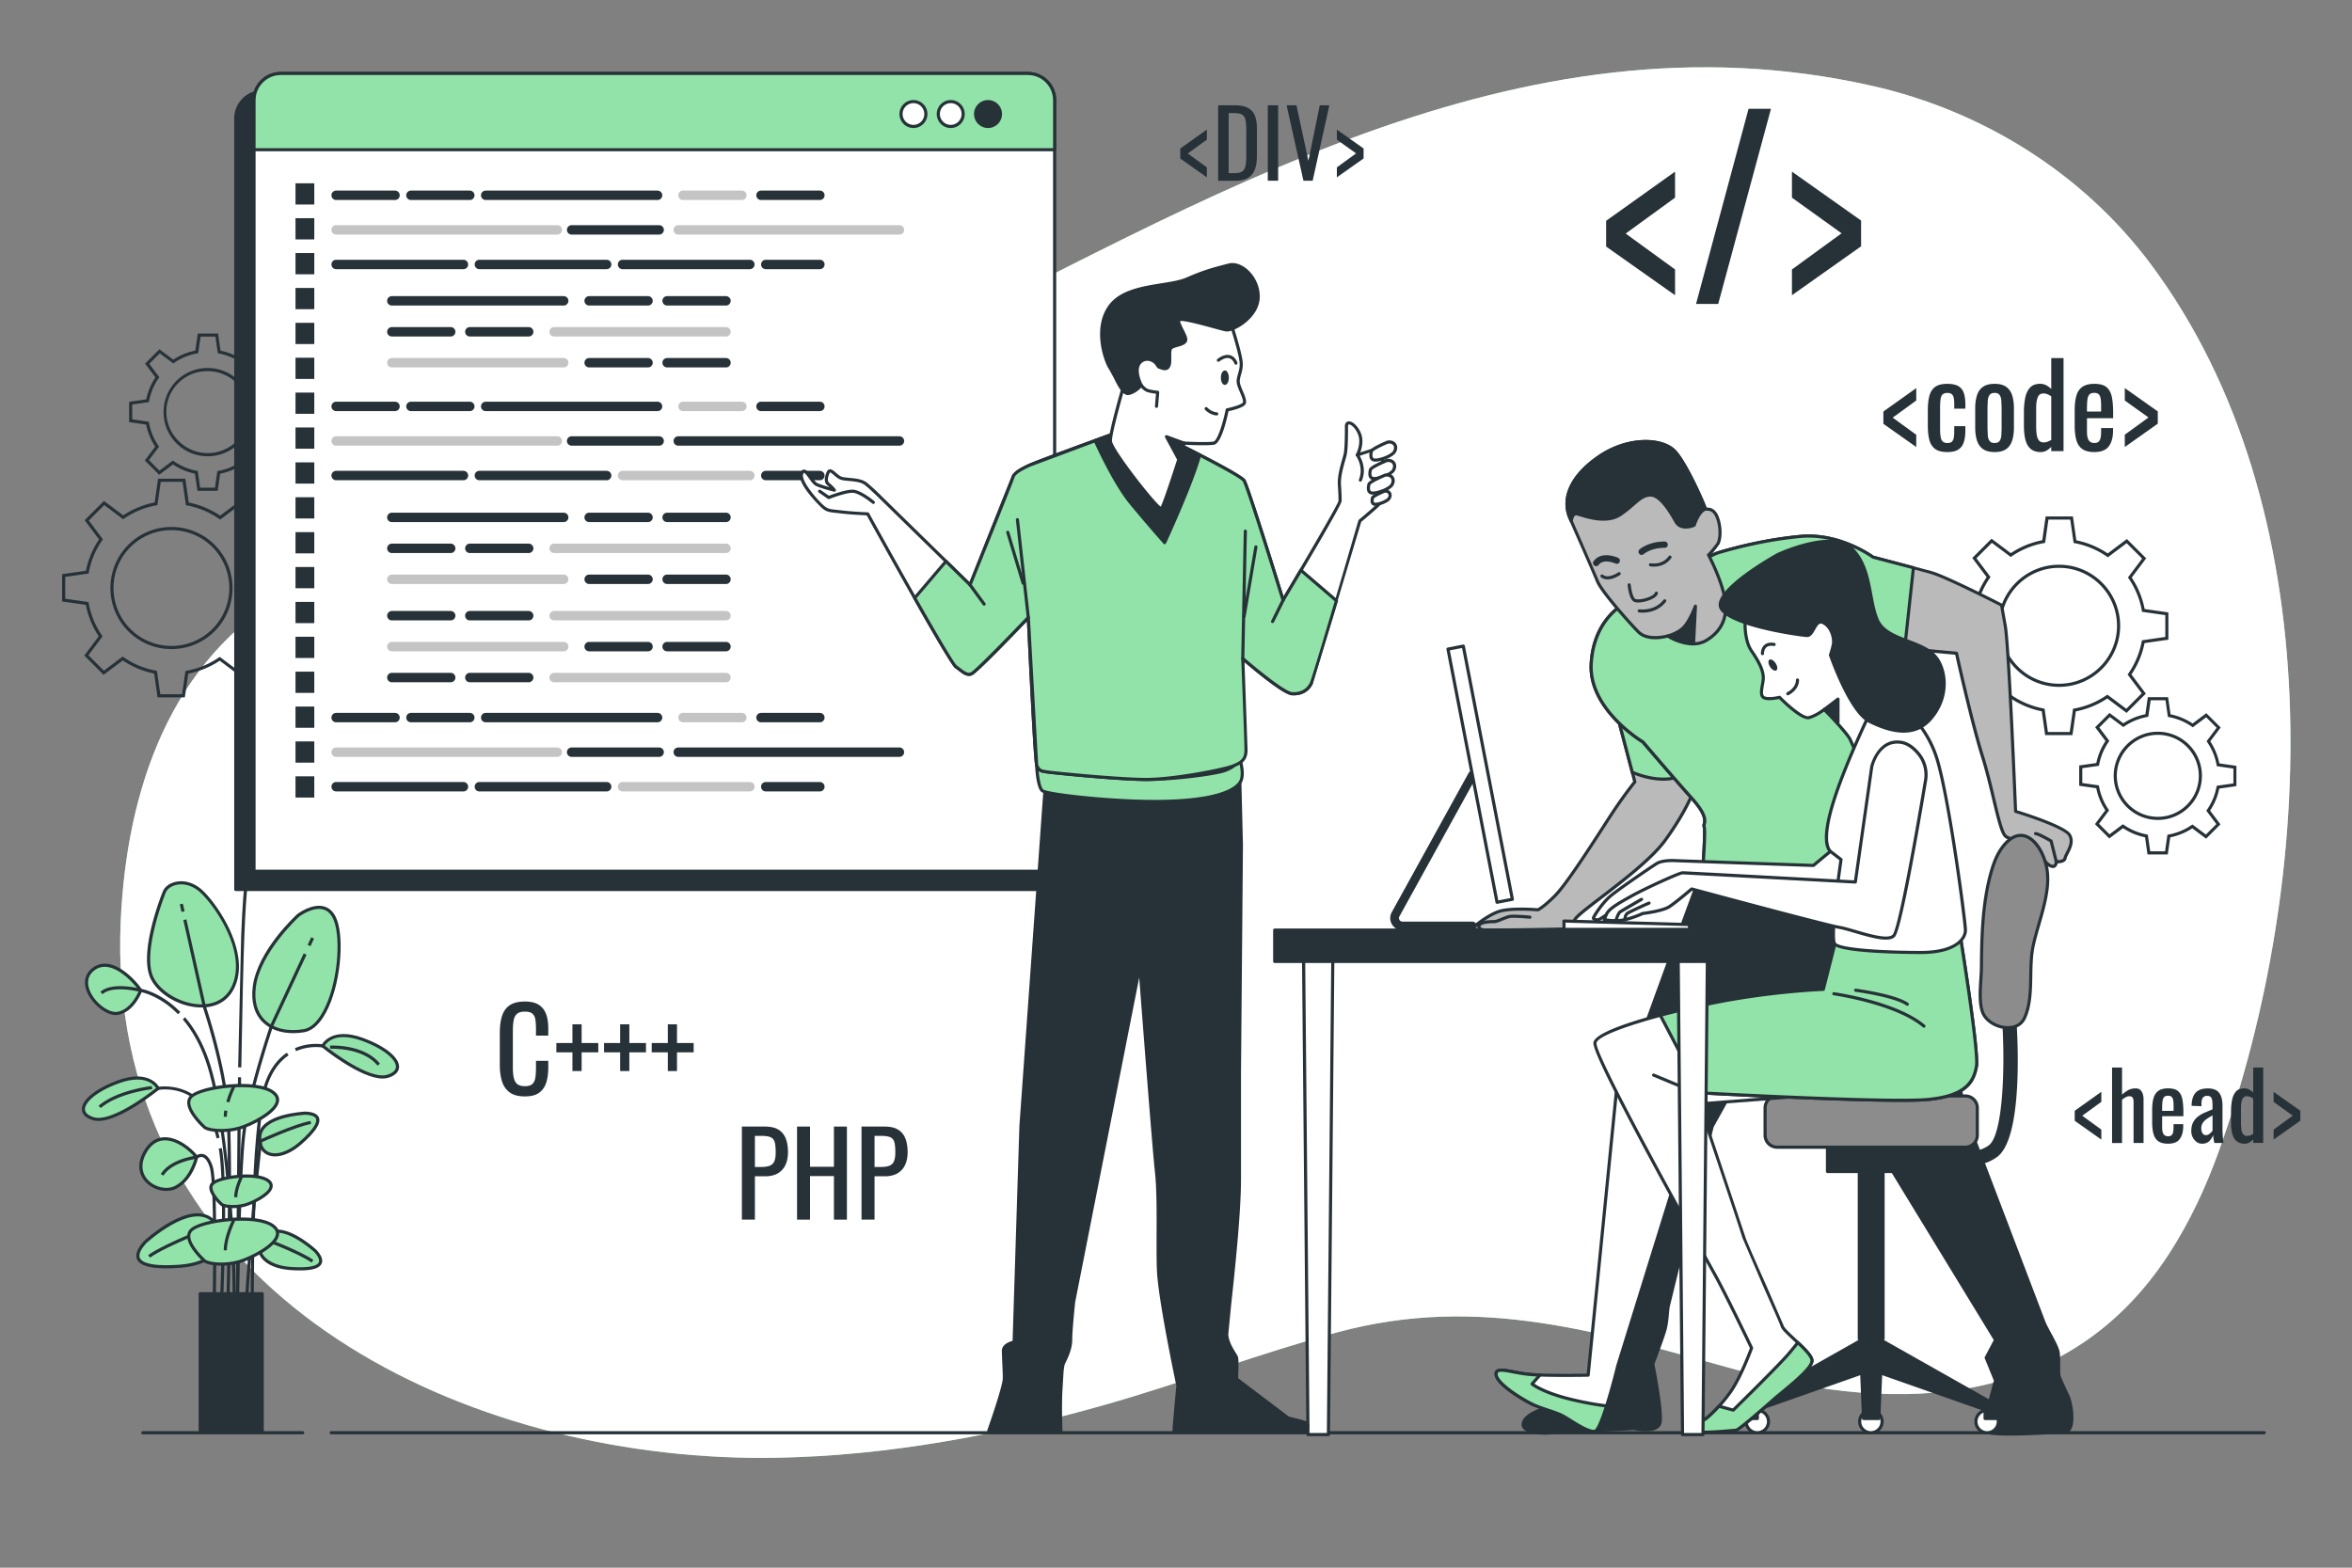 <svg xmlns="http://www.w3.org/2000/svg" xmlns:xlink="http://www.w3.org/1999/xlink" viewBox="0 0 750 500" xmlns:v="https://vecta.io/nano"><rect x="0" y="0" width="750" height="500" fill="#808080" stroke="none"/><style><![CDATA[.H{fill:#263238}.I{fill:#fff}.J{fill:#92e3a9}.K{fill:#c4c4c4}.L{fill:#bababa}]]></style><use xlink:href="#B" class="J"/><use xlink:href="#B" opacity=".7" class="I"/><path d="M96.53 457.46H45.54c-.28 0-.5-.22-.5-.5s.22-.5.5-.5h50.99c.28 0 .5.22.5.5a.5.5 0 0 1-.5.5zm625.46 0H105.62c-.28 0-.5-.22-.5-.5s.22-.5.5-.5h616.37c.28 0 .5.22.5.5a.5.5 0 0 1-.5.5zm-61.13-223h-8.7l-1.09-7.6c-3.59-.72-6.96-2.13-10-4.18l-6.12 4.59-6.15-6.15 4.61-6.14a27.43 27.43 0 0 1-4.12-10.03l-7.57-1.08v-8.7l7.6-1.09c.72-3.6 2.13-6.96 4.18-10l-4.59-6.12 6.15-6.15 6.14 4.61a27.43 27.43 0 0 1 10.03-4.12l1.08-7.57h8.7l1.09 7.6c3.59.72 6.96 2.13 10 4.18l6.12-4.59 6.15 6.15-4.61 6.14a27.43 27.43 0 0 1 4.12 10.03l7.57 1.08v8.7l-7.6 1.09c-.72 3.6-2.13 6.96-4.18 10l4.59 6.12-6.15 6.15-6.14-4.61a27.43 27.43 0 0 1-10.03 4.12l-1.08 7.57zm-7.83-1h6.96l1.06-7.42.36-.06c3.72-.67 7.18-2.1 10.3-4.23l.3-.2 6.02 4.51 4.92-4.92-4.5-6 .21-.3c2.15-3.11 3.59-6.56 4.29-10.27l.07-.35 7.45-1.07v-6.96l-7.42-1.06-.06-.35c-.67-3.72-2.1-7.18-4.23-10.3l-.2-.3 4.51-6.02-4.92-4.92-6 4.5-.3-.21c-3.11-2.15-6.56-3.59-10.27-4.29l-.35-.07-1.07-7.45h-6.96l-1.06 7.43-.36.06c-3.72.67-7.18 2.1-10.3 4.23l-.3.2-6.02-4.51-4.92 4.92 4.5 6-.21.3c-2.15 3.11-3.59 6.56-4.29 10.27l-.07.35-7.45 1.07V203l7.42 1.06.06.35c.67 3.72 2.1 7.18 4.23 10.3l.2.3-4.51 6.02 4.92 4.92 6-4.5.3.21c3.11 2.15 6.56 3.59 10.27 4.29l.35.07 1.07 7.44zm3.56-14.39c-10.74 0-19.48-8.74-19.48-19.48s8.74-19.48 19.48-19.48 19.48 8.74 19.48 19.48-8.74 19.48-19.48 19.48zm0-37.96c-10.19 0-18.48 8.29-18.48 18.48s8.29 18.48 18.48 18.48 18.48-8.29 18.48-18.48-8.29-18.48-18.48-18.48zm34.67 91.4h-6.47l-.78-5.46c-2.52-.52-4.88-1.5-7.02-2.93l-4.39 3.29-4.57-4.57 3.31-4.41c-1.41-2.15-2.38-4.51-2.89-7.04l-5.44-.78v-6.47l5.46-.78c.52-2.52 1.5-4.88 2.93-7.02l-3.3-4.39 4.57-4.57 4.41 3.31a19.76 19.76 0 0 1 7.04-2.89l.78-5.44h6.46l.78 5.46c2.52.52 4.88 1.5 7.02 2.93l4.39-3.29 4.57 4.57-3.31 4.41c1.41 2.15 2.38 4.51 2.89 7.04l5.44.78v6.47l-5.46.78c-.52 2.52-1.5 4.88-2.93 7.02l3.3 4.39-4.57 4.57-4.41-3.31c-2.15 1.41-4.51 2.38-7.04 2.89l-.77 5.44zm-5.6-1h4.73l.76-5.29.36-.06c2.64-.48 5.1-1.49 7.31-3l.3-.2 4.29 3.21 3.34-3.34-3.21-4.27.21-.3c1.53-2.2 2.55-4.66 3.05-7.29l.07-.35 5.31-.76v-4.73l-5.29-.76-.06-.35c-.48-2.64-1.49-5.1-3-7.31l-.2-.3 3.22-4.29-3.35-3.35-4.27 3.2-.3-.21a18.75 18.75 0 0 0-7.29-3.04l-.35-.07-.76-5.31h-4.73l-.76 5.29-.36.06c-2.64.48-5.1 1.49-7.31 3l-.3.2-4.29-3.21-3.35 3.35 3.2 4.27-.2.3c-1.53 2.2-2.55 4.66-3.05 7.29l-.07.35-5.31.76v4.73l5.29.76.06.35c.48 2.64 1.49 5.1 3 7.31l.2.3-3.21 4.29 3.34 3.35 4.27-3.21.3.21a18.75 18.75 0 0 0 7.29 3.04l.35.07.77 5.31zm2.42-10c-7.76 0-14.07-6.31-14.07-14.07s6.31-14.07 14.07-14.07 14.07 6.31 14.07 14.07-6.31 14.07-14.07 14.07zm0-27.14c-7.21 0-13.07 5.86-13.07 13.07s5.86 13.07 13.07 13.07 13.07-5.86 13.07-13.07-5.86-13.07-13.07-13.07zM58.94 222.42h-8.7l-1.09-7.6c-3.6-.72-6.96-2.13-10-4.18l-6.12 4.59-6.15-6.15 4.61-6.14a27.43 27.43 0 0 1-4.12-10.03l-7.57-1.08v-8.7l7.6-1.09c.72-3.6 2.13-6.96 4.18-10L27 165.91l6.15-6.15 6.14 4.61a27.43 27.43 0 0 1 10.03-4.12l1.08-7.57h8.7l1.09 7.6c3.6.72 6.96 2.13 10 4.18l6.12-4.59 6.15 6.15-4.61 6.14a27.43 27.43 0 0 1 4.12 10.03l7.57 1.08v8.7l-7.6 1.09c-.72 3.6-2.13 6.96-4.18 10l4.59 6.12-6.15 6.15-6.14-4.61a27.43 27.43 0 0 1-10.03 4.12l-1.09 7.58zm-7.83-1h6.96l1.06-7.42.35-.06c3.72-.68 7.18-2.1 10.29-4.23l.3-.2 6.02 4.51 4.92-4.92-4.5-6 .21-.3c2.15-3.11 3.6-6.56 4.29-10.27l.07-.35 7.45-1.07v-6.96l-7.42-1.06-.06-.35c-.68-3.72-2.1-7.18-4.23-10.29l-.2-.3 4.51-6.02-4.92-4.92-6 4.5-.3-.21c-3.11-2.15-6.56-3.6-10.27-4.29l-.35-.07-1.07-7.45h-6.96l-1.06 7.42-.35.06c-3.72.68-7.18 2.1-10.29 4.23l-.3.2-6.02-4.51-4.92 4.92 4.5 6-.21.3c-2.15 3.11-3.6 6.56-4.29 10.27l-.07.35L20.8 184v6.96l7.42 1.06.06.35c.68 3.72 2.1 7.18 4.23 10.29l.2.3-4.51 6.02 4.92 4.92 6-4.5.3.21c3.11 2.15 6.56 3.6 10.27 4.29l.35.07 1.07 7.45zm3.56-14.4c-4.99 0-9.98-1.9-13.77-5.7-7.59-7.59-7.59-19.95 0-27.55s19.95-7.59 27.55 0c7.59 7.59 7.59 19.95 0 27.55-3.8 3.8-8.79 5.7-13.78 5.7zm0-37.94a18.45 18.45 0 0 0-13.07 5.4 18.51 18.51 0 0 0 0 26.13c7.21 7.21 18.93 7.21 26.13 0a18.51 18.51 0 0 0 0-26.13c-3.6-3.6-8.33-5.4-13.06-5.4zm14.75-12.55h-6.47l-.78-5.46c-2.52-.52-4.88-1.51-7.02-2.93l-4.39 3.29-4.57-4.57 3.31-4.41a19.76 19.76 0 0 1-2.89-7.04l-5.44-.78v-6.47l5.46-.78c.52-2.52 1.51-4.88 2.93-7.02l-3.29-4.39 4.57-4.57 4.41 3.31a19.58 19.58 0 0 1 7.04-2.89l.78-5.44h6.47l.78 5.46c2.52.52 4.88 1.51 7.02 2.93l4.39-3.29 4.57 4.57-3.31 4.41a19.76 19.76 0 0 1 2.89 7.04l5.44.78v6.46l-5.46.78c-.52 2.52-1.51 4.88-2.93 7.02l3.29 4.39-4.57 4.57-4.41-3.31a19.58 19.58 0 0 1-7.04 2.89l-.78 5.45zm-5.6-1h4.73l.76-5.29.35-.06c2.64-.48 5.1-1.49 7.31-3l.3-.2 4.29 3.22 3.35-3.34-3.21-4.27.21-.3a18.92 18.92 0 0 0 3.05-7.29l.07-.35 5.31-.76v-4.73l-5.29-.76-.06-.35c-.48-2.64-1.49-5.1-3-7.31l-.2-.3 3.22-4.29-3.35-3.35-4.27 3.2-.3-.21a18.92 18.92 0 0 0-7.29-3.05l-.35-.07-.76-5.31h-4.73l-.76 5.29-.35.06c-2.64.48-5.1 1.49-7.31 3l-.3.2-4.29-3.22-3.35 3.35 3.21 4.27-.21.3c-1.53 2.2-2.55 4.66-3.05 7.29l-.07.35-5.31.76v4.73l5.29.76.06.35c.48 2.64 1.49 5.1 3 7.31l.2.3-3.22 4.29 3.35 3.35 4.27-3.21.3.21c2.2 1.53 4.66 2.55 7.29 3.05l.35.07.76 5.31zm2.42-10.01c-3.6 0-7.21-1.37-9.95-4.12a13.97 13.97 0 0 1-4.12-9.95 13.97 13.97 0 0 1 14.07-14.07 13.97 13.97 0 0 1 9.95 4.12c5.49 5.49 5.49 14.41 0 19.9a14.02 14.02 0 0 1-9.95 4.12zm0-27.14A12.98 12.98 0 0 0 57 140.69a13.09 13.09 0 0 0 18.49 0 13.09 13.09 0 0 0 0-18.49h0c-2.48-2.46-5.76-3.82-9.25-3.82z" class="H"/><path d="M44.87 315.88s-2.34 6.43-7.3 7.3c-4.97.88-13.73-8.77-8.18-13.73 5.54-4.97 13.14 2.92 15.48 6.43z" class="J"/><path d="M36.9 323.74c-3.25 0-7.24-3.39-8.89-6.78-1.5-3.08-1.12-5.95 1.04-7.88 1.52-1.36 3.29-1.91 5.26-1.67 4.42.56 8.98 5.21 10.97 8.19a.48.48 0 0 1 .05.45c-.1.27-2.5 6.71-7.69 7.63-.24.04-.49.06-.74.06zm-3.48-15.38c-1.37 0-2.62.49-3.71 1.47-2.46 2.2-1.56 5.14-.81 6.7 1.77 3.64 5.93 6.63 8.57 6.17 4.1-.72 6.36-5.62 6.83-6.75-1.9-2.74-6.17-7.03-10.12-7.54-.25-.04-.51-.05-.76-.05z" class="H"/><path d="M52.46 284.32s-7.3 17.82-4.38 26.59 21.04 15.19 26.3 3.8c5.26-11.4-6.43-27.47-10.81-30.97-4.39-3.51-9.65-2.34-11.11.58z" class="J"/><path d="M64.26 321.33a14.92 14.92 0 0 1-.93-.03c-6.92-.38-13.97-4.97-15.73-10.23-2.95-8.84 4.09-26.2 4.39-26.94 0-.01.01-.02.02-.03.7-1.4 2.16-2.43 4-2.84 2.62-.58 5.48.19 7.86 2.09 4.49 3.59 16.33 19.92 10.95 31.57-1.91 4.16-5.64 6.41-10.56 6.41zm-11.34-36.8c-.26.64-7.15 17.85-4.36 26.22 1.61 4.82 8.4 9.2 14.84 9.55 2.86.15 8.03-.39 10.53-5.81 5.15-11.15-6.32-26.89-10.67-30.37-2.14-1.71-4.7-2.41-7.02-1.89-1.55.35-2.75 1.18-3.32 2.3z" class="H"/><path d="M95.12 291.92s-12.56 11.39-14.02 22.79 7.01 15.49 15.78 14.02c8.77-1.46 13.15-23.67 10.52-33.89s-12.28-2.92-12.28-2.92z" class="J"/><path d="M93.5 329.52c-3.92 0-7.33-1.19-9.67-3.44-2.74-2.63-3.85-6.59-3.23-11.43 1.47-11.45 13.67-22.63 14.18-23.1l.03-.03c.2-.15 4.93-3.69 8.87-2.31 2.02.7 3.43 2.56 4.19 5.51 1.9 7.4.2 22.02-4.84 29.77-1.8 2.77-3.85 4.37-6.08 4.74-1.18.2-2.34.29-3.45.29zm1.94-37.21c-.53.49-12.45 11.58-13.85 22.47-.58 4.52.44 8.18 2.93 10.59 2.77 2.67 7.24 3.72 12.27 2.88 1.94-.32 3.76-1.77 5.4-4.3 4.91-7.54 6.57-21.77 4.71-28.98-.67-2.61-1.86-4.23-3.55-4.81-3.31-1.16-7.6 1.92-7.91 2.15z" class="H"/><path d="M97.46 355.03s-14.02.58-14.61 7.3c-.58 6.72 6.14 8.18 12.86 2.34s7.59-9.35 1.75-9.64z" class="J"/><g class="H"><path d="M87.71 368.83c-.97 0-1.87-.2-2.67-.6-1.98-1.01-2.93-3.12-2.69-5.94.62-7.08 14.5-7.74 15.09-7.76h.05c2.4.12 3.82.79 4.24 1.99.64 1.85-1.22 4.64-5.69 8.53-2.84 2.46-5.82 3.78-8.33 3.78zm9.75-13.3c-.62.03-13.58.76-14.11 6.85-.21 2.39.55 4.15 2.14 4.96 2.45 1.24 6.33.05 9.89-3.04 5.33-4.64 5.67-6.66 5.4-7.45-.34-.96-1.99-1.25-3.32-1.32z"/><path d="M83.29 364.39l-.42-.91c.45-.21 11.17-5.09 16.15-5.97l.17.98c-4.85.86-15.79 5.85-15.9 5.9z"/></g><path d="M100.59 399s-10.3-9.53-15.48-5.21-1.48 10.12 7.41 10.77c8.87.65 11.98-1.2 8.07-5.56z" class="J"/><g class="H"><path d="M95.69 405.19a42.41 42.41 0 0 1-3.22-.13c-5.19-.38-9.03-2.51-10.01-5.56-.68-2.11.14-4.28 2.32-6.09 5.45-4.55 15.71 4.83 16.14 5.23l.03.03c1.61 1.78 2.14 3.27 1.58 4.41-.69 1.41-2.94 2.11-6.84 2.11zm-7.27-12.03c-1.11 0-2.13.29-2.99 1.01-1.84 1.54-2.55 3.32-2.01 5.02.84 2.61 4.42 4.52 9.13 4.87 7.05.51 8.72-.67 9.09-1.42.45-.92-.51-2.29-1.4-3.28-.38-.34-6.89-6.2-11.82-6.2z"/><path d="M99.36 402.68c-4.03-2.84-15.28-7.08-15.4-7.13l.35-.94c.47.17 11.49 4.33 15.62 7.24l-.57.83z"/></g><path d="M46.24 396.2s14.2-13.14 21.34-7.18 2.04 13.95-10.21 14.84c-12.24.88-16.52-1.67-11.13-7.66z" class="J"/><g class="H"><path d="M52.95 404.53c-5.28 0-8.31-.92-9.22-2.8-.73-1.5-.01-3.47 2.14-5.87l.03-.03c.59-.55 14.61-13.37 22-7.2 2.94 2.45 4.05 5.36 3.14 8.19-1.33 4.13-6.55 7.02-13.63 7.53-1.63.12-3.12.18-4.46.18zm-6.35-7.98c-1.27 1.42-2.64 3.38-1.97 4.74.53 1.08 2.88 2.78 12.71 2.06 6.56-.48 11.57-3.16 12.75-6.84.78-2.42-.22-4.95-2.83-7.12-6.61-5.52-20.11 6.66-20.66 7.16z"/><path d="M47.83 401.11l-.58-.82c5.68-4 20.85-9.72 21.49-9.96l.35.94c-.15.05-15.68 5.91-21.26 9.84z"/></g><path d="M62.69 369.06s-1.46 7.01-6.72 9.64-14.61-2.92-9.64-11.4c4.96-8.47 13.73-1.75 16.36 1.76z" class="J"/><path d="M53.04 379.85c-2.37 0-4.89-1.02-6.6-2.84-2.49-2.67-2.69-6.3-.55-9.96 1.6-2.73 3.72-4.19 6.3-4.34 4.44-.24 9.04 3.57 10.9 6.04.09.11.12.26.09.4-.06.3-1.57 7.28-6.99 9.99-.95.48-2.03.71-3.15.71zm-.43-16.15c-.12 0-.24 0-.36.01-2.22.13-4.07 1.42-5.49 3.85-1.91 3.25-1.76 6.45.41 8.77 2.22 2.37 5.98 3.22 8.57 1.92 4.47-2.23 6.1-7.9 6.4-9.08-1.86-2.38-5.88-5.47-9.53-5.47z" class="H"/><path d="M50.42 347.14s-2.63-5.84-12.86-2.05c-10.23 3.8-14.32 9.64-7.89 11.69s20.75-9.64 20.75-9.64z" class="J"/><path d="M31.35 357.52c-.65 0-1.26-.08-1.82-.26-2.79-.89-3.41-2.36-3.43-3.44-.07-3.01 4.36-6.62 11.3-9.2 10.54-3.92 13.46 2.25 13.49 2.31.09.21.04.45-.14.59-.56.45-12.34 10-19.4 10zm12.47-13.21c-1.61 0-3.61.34-6.08 1.26-7.38 2.74-10.7 6.19-10.65 8.23.03 1.36 1.51 2.12 2.74 2.51 5.57 1.78 17.79-7.59 19.95-9.29-.52-.8-2.16-2.71-5.96-2.71zm-11.73 9.1l-.65-.76c5.91-5.02 16.51-6.22 16.96-6.26l.11.99c-.1.01-10.75 1.21-16.42 6.03z" class="H"/><path d="M79.64 277.02s1.75 4.09 5.26 3.21 4.38-6.14 9.93-4.67c5.55 1.46 10.23 7.89 10.23 4.97s-7.01-10.52-14.9-10.52-10.23 3.21-10.52 7.01z" class="J"/><path d="M104.62 281.78c-.68 0-1.56-.68-2.96-1.75-1.82-1.39-4.31-3.29-6.95-3.99-3.15-.83-4.63.66-6.19 2.25-1 1.01-2.03 2.06-3.5 2.43-3.1.77-5.18-1.95-5.84-3.5-.03-.07-.05-.16-.04-.24.38-4.96 4.09-7.47 11.02-7.47 7.96 0 15.4 7.58 15.4 11.02 0 .22 0 .9-.54 1.16-.13.06-.26.09-.4.09zm-11.61-6.98c.59 0 1.23.08 1.95.27 2.84.75 5.42 2.72 7.3 4.16.84.64 1.88 1.43 2.28 1.53.01-.05.02-.13.02-.24 0-2.46-6.48-10.02-14.4-10.02-6.34 0-9.62 2.1-10.01 6.42.29.62 1.84 3.52 4.63 2.82 1.2-.3 2.09-1.2 3.03-2.16 1.29-1.31 2.73-2.78 5.2-2.78zm-23.94 88.29c-.37-1.5-.81-2.92-1.3-4.22-5.02-13.4-16.76-11.33-17.26-11.24l-.19-.98c.13-.02 13.06-2.33 18.38 11.87a39.44 39.44 0 0 1 1.33 4.33l-.96.24z" class="H"/><path d="M102.92 333.61s2.63-5.84 12.86-2.05c10.23 3.8 14.32 9.64 7.89 11.69s-20.75-9.64-20.75-9.64z" class="J"/><g class="H"><path d="M122 343.99c-7.06 0-18.84-9.55-19.39-9.99-.18-.14-.23-.39-.14-.59.03-.06 2.94-6.23 13.49-2.31 6.94 2.58 11.37 6.18 11.3 9.2-.03 1.08-.64 2.55-3.43 3.44-.57.16-1.18.25-1.83.25zm-18.43-10.51c2.16 1.71 14.38 11.06 19.95 9.29 1.23-.39 2.7-1.14 2.74-2.51.05-2.04-3.26-5.49-10.65-8.23-8.31-3.08-11.31.32-12.04 1.45z"/><path d="M120.39 339.87c-4.76-5.87-15-5.38-15.1-5.38l-.06-1c.44-.03 10.85-.53 15.93 5.75l-.77.63zm-25.97-4.62l-.4-.92c4.63-2.03 8.83-1.25 9-1.22l-.19.98c-.04 0-4.08-.73-8.41 1.16zm-37.65-11.77c-5.96-6.09-11.92-7.09-11.98-7.1-.14-.03-8.82-2.28-12.09.71l-.68-.74c3.67-3.37 12.6-1.06 12.98-.96.2.03 6.28 1.04 12.49 7.38l-.72.71zm.57-35.055l.976-.219.546 2.44-.976.219zM73.1 419.94l-1-.03c.01-.5 1.29-50.46 0-65.54-1.29-15.04-7.34-32.88-7.4-33.06l-6.24-27.86.98-.22 6.23 27.8c.05.13 6.13 18.08 7.43 33.25 1.3 15.14.02 65.16 0 65.66zm25.006-118.589l1.127-2.409.906.424-1.127 2.409zM76.16 419.88l-1-.01c0-.46.46-46.08 2.19-59.06 1.73-13 8.68-33.51 8.75-33.71l10.74-23.02.91.42-10.72 22.96c-.05.15-6.97 20.57-8.69 33.47-1.72 12.94-2.18 58.49-2.18 58.95zm2.62.09l-1-.06a1132.95 1132.95 0 0 1 4.8-56.03l.99.12c-.02.26-3.07 26.64-4.79 55.97zm-10.04-.08l-1-.02c.01-.42.85-41.95-.85-47.48-.58-1.9-1.37-3.04-2.27-3.31-.85-.25-1.6.36-1.61.37l-.11.1-.15.02c-.08.01-7.88.98-10.64 5.4l-.85-.53c2.84-4.55 10.11-5.7 11.24-5.85.34-.24 1.28-.79 2.4-.47 1.26.37 2.25 1.71 2.95 3.98 1.74 5.67.92 46.07.89 47.79zm2.18.06l-1-.05c.02-.41 2.08-40.97-.17-53.56l.98-.18c2.27 12.7.21 53.38.19 53.79z"/><path d="M79.96 419.94c-.02-2.49-.54-61.06 4.67-74.96 1.53-4.07 3.82-7.18 6.82-9.23l.57.82c-2.83 1.94-5 4.88-6.45 8.76-5.15 13.72-4.62 73.99-4.61 74.59l-1 .02zm-5.11 0l-.99-.13c1.23-9.01-1.26-61.3-8.27-81.47-1.81-5.2-4.27-9.65-7.32-13.23l.76-.65c3.13 3.67 5.65 8.23 7.5 13.55 7.05 20.28 9.55 72.87 8.32 81.93z"/><path d="M76.16 419.88l-1-.01.73-76.29 1 .02-.73 76.28zm.78-79.44l-1-.02.97-42c.76-19.68 1.84-21.52 2.36-21.83.48-1.1 2.83-5.13 11.1-4.59l-.06 1c-8.52-.55-10.12 3.97-10.18 4.17l-.25.75-.17-.16c-.37 1.07-1.19 5.17-1.79 20.71-.31 7.64-.63 21.76-.98 41.97z"/></g><use xlink:href="#C" class="J"/><g class="H"><path d="M70.53 361.08c-2.49 0-4.63-.42-5.56-1.11-.01-.01-.03-.02-.04-.03-.21-.18-5.05-4.54-5.23-8.05-.05-.93.23-1.73.81-2.37 3.17-3.48 21.48-5.8 26.98-1.44 1.22.96 1.71 2.09 1.46 3.34-.77 3.93-9.1 7.87-12.45 8.85-1.94.57-4.06.81-5.97.81zm-4.96-1.9c1.31.93 6.33 1.39 10.65.12 3.66-1.07 11.12-4.89 11.74-8.08.17-.87-.19-1.65-1.1-2.37-4.97-3.93-22.84-1.71-25.62 1.33-.41.45-.59.99-.56 1.65.16 3 4.57 7.06 4.89 7.35zm6.77-3h-1c0-.62.06-1.3.17-2.02l.99.15c-.1.68-.16 1.31-.16 1.87z"/><path d="M73.12 351.62l-.96-.28c.79-2.68 1.86-4.83 1.91-4.92l.89.45c-.01.01-1.07 2.16-1.84 4.75z"/></g><use xlink:href="#C" y="42.59" class="J"/><g class="H"><path d="M70.53 403.67c-2.49 0-4.63-.42-5.56-1.11-.01-.01-.03-.02-.04-.03-.21-.18-5.05-4.54-5.23-8.05-.05-.93.23-1.73.81-2.37 3.17-3.48 21.48-5.79 26.98-1.44 1.22.96 1.71 2.09 1.46 3.34-.77 3.93-9.1 7.87-12.45 8.85-1.94.57-4.06.81-5.97.81zm-4.96-1.9c1.31.93 6.33 1.39 10.65.12 3.66-1.07 11.12-4.89 11.74-8.08.17-.87-.19-1.65-1.1-2.37-4.97-3.93-22.84-1.71-25.62 1.33-.41.45-.59.99-.56 1.65.16 3 4.57 7.06 4.89 7.35z"/><path d="M72.34 398.77h-1c0-4.27 2.62-9.55 2.73-9.77l.89.45c-.02.05-2.62 5.29-2.62 9.32z"/></g><path d="M70.7 384.15s-4.96-4.42-2.98-6.6 14.28-3.77 17.85-.94-4.36 6.82-7.34 7.69c-2.97.87-6.54.58-7.53-.15z" class="J"/><g class="H"><path d="M74.29 385.33c-1.74 0-3.23-.3-3.89-.78-.01-.01-.03-.02-.04-.03-.14-.13-3.48-3.13-3.61-5.58-.03-.67.17-1.26.6-1.73 2.18-2.39 14.76-3.99 18.53-1 1.09.86 1.17 1.8 1.05 2.43-.57 2.9-6.56 5.54-8.56 6.13-1.32.39-2.77.56-4.08.56zm-3.28-1.57c.86.59 4.25.88 7.09.06 2.45-.72 7.45-3.26 7.86-5.36.1-.53-.12-1-.69-1.45-3.33-2.64-15.31-1.16-17.17.89-.25.27-.36.6-.34 1 .08 1.67 2.35 4.06 3.25 4.86z"/><path d="M75.67 381.85h-1c0-2.94 1.79-6.55 1.87-6.71l.89.45c-.02.04-1.76 3.56-1.76 6.26zm-11.83 30.78h19.77v43.85H63.84z"/><path d="M83.61 456.98H63.84c-.28 0-.5-.22-.5-.5v-43.85c0-.28.22-.5.5-.5h19.77c.28 0 .5.22.5.5v43.85a.5.5 0 0 1-.5.5zm-19.27-1h18.77v-42.85H64.34v42.85zm469.8-361.82l-21.98-15.52v-8.22l21.98-15.68v8.3l-15.75 11.45 15.75 11.45v8.22zm6.69 2.77l16.75-62.24h7.15L547.9 96.93h-7.07zm30.58-2.77v-8.22l15.83-11.53-15.83-11.37v-8.3l22.05 15.6v8.22l-22.05 15.6zm39.64 48.41l-10.48-7.4v-3.92l10.48-7.47v3.96l-7.51 5.46 7.51 5.46v3.91zm9.89 1.61c-1.73 0-3.05-.35-3.94-1.04-.89-.7-1.49-1.68-1.8-2.95s-.46-2.75-.46-4.43v-4.87c0-1.78.16-3.3.48-4.56s.92-2.22 1.81-2.9c.89-.67 2.19-1.01 3.9-1.01 1.54 0 2.73.25 3.57.75s1.42 1.25 1.74 2.24.48 2.22.48 3.68v1.25h-3.55v-1.28c0-.93-.06-1.66-.18-2.2s-.34-.93-.66-1.17-.77-.37-1.36-.37c-.64 0-1.12.15-1.47.44-.34.29-.57.79-.68 1.48-.11.7-.17 1.64-.17 2.84v6.67c0 1.81.17 3.02.51 3.63s.95.92 1.83.92c.66 0 1.14-.15 1.45-.46.3-.3.5-.74.59-1.3s.13-1.2.13-1.91v-1.72h3.55v1.47c0 1.42-.17 2.64-.5 3.66-.33 1.03-.92 1.81-1.76 2.35-.82.52-2 .79-3.51.79zm15.1 0c-1.56 0-2.8-.32-3.7-.95-.9-.64-1.54-1.54-1.92-2.71s-.57-2.55-.57-4.14v-6.16c0-1.59.19-2.97.57-4.14s1.02-2.08 1.92-2.71 2.14-.95 3.7-.95 2.79.32 3.68.95c.89.64 1.53 1.54 1.91 2.71s.57 2.55.57 4.14v6.16c0 1.59-.19 2.97-.57 4.14s-1.01 2.08-1.91 2.71c-.89.64-2.12.95-3.68.95zm0-2.89c.76 0 1.29-.22 1.59-.66.31-.44.49-1.02.55-1.74l.09-2.25V130l-.09-2.27c-.06-.71-.24-1.29-.55-1.74s-.84-.68-1.59-.68c-.76 0-1.29.23-1.61.68s-.51 1.03-.57 1.74l-.09 2.27v6.63l.09 2.25c.06.72.25 1.3.57 1.74.31.45.85.67 1.61.67zm14.65 2.89c-1.78 0-3.11-.65-3.99-1.96s-1.32-3.52-1.32-6.65v-4.1c0-1.61.13-3.11.4-4.49s.78-2.49 1.52-3.32c.75-.83 1.84-1.25 3.28-1.25.71 0 1.36.16 1.94.48a7.04 7.04 0 0 1 1.58 1.17v-9.86h3.92v29.68h-3.92v-1.36c-.46.49-.97.89-1.52 1.19-.55.32-1.18.47-1.89.47zm.99-3.08c.37 0 .76-.07 1.17-.2s.83-.34 1.25-.6v-13.89a6.24 6.24 0 0 0-1.14-.64 3.41 3.41 0 0 0-1.36-.28c-.9 0-1.51.43-1.83 1.3s-.48 1.91-.48 3.13v5.97c0 .98.05 1.86.16 2.66.11.79.34 1.42.68 1.87.35.46.87.68 1.55.68zm16.16 3.08c-1.66 0-2.94-.32-3.85-.97-.9-.65-1.53-1.6-1.89-2.86-.35-1.26-.53-2.8-.53-4.63v-4.84c0-1.88.18-3.44.55-4.69s1.01-2.19 1.92-2.82c.92-.63 2.18-.95 3.79-.95 1.78 0 3.1.37 3.94 1.1s1.4 1.79 1.67 3.17.4 3.04.4 4.96v1.72h-8.35v4.25c0 .86.08 1.55.24 2.09s.41.93.77 1.19c.35.26.81.38 1.37.38.59 0 1.03-.14 1.34-.42.3-.28.51-.68.62-1.21.11-.52.17-1.14.17-1.85v-1.28h3.81v.81c0 2.12-.45 3.8-1.36 5.02-.9 1.22-2.44 1.83-4.61 1.83zm-2.35-12.93H670v-1.91c0-.88-.05-1.62-.15-2.22s-.3-1.05-.6-1.36c-.31-.31-.79-.46-1.45-.46-.64 0-1.12.15-1.45.44s-.56.79-.68 1.48c-.12.7-.18 1.66-.18 2.88v1.15zm12.06 11.32v-3.92l7.55-5.5-7.55-5.42v-3.96l10.52 7.44v3.92l-10.52 7.44zM167.37 349.69c-2.1 0-3.73-.44-4.89-1.32s-1.97-2.06-2.42-3.55-.68-3.15-.68-4.98v-10.48c0-2 .23-3.75.68-5.24s1.26-2.64 2.42-3.46 2.79-1.23 4.89-1.23c1.86 0 3.33.34 4.41 1.03s1.87 1.66 2.34 2.93c.48 1.27.71 2.8.71 4.58v2.34h-3.92v-2.09c0-1.1-.05-2.07-.17-2.91-.11-.84-.41-1.5-.9-1.96s-1.31-.7-2.46-.7c-1.17 0-2.03.25-2.56.75-.54.5-.89 1.21-1.04 2.12-.16.92-.24 1.99-.24 3.21v11.76c0 1.49.12 2.67.37 3.54.24.87.65 1.48 1.21 1.85s1.32.55 2.27.55c1.12 0 1.93-.25 2.42-.75s.79-1.19.92-2.07c.12-.88.18-1.91.18-3.08v-2.2h3.92v2.2c0 1.81-.22 3.4-.66 4.78s-1.2 2.46-2.27 3.22c-1.06.78-2.58 1.16-4.53 1.16z"/><use xlink:href="#D"/><use xlink:href="#D" x="15.21"/><use xlink:href="#D" x="30.41"/><use xlink:href="#E"/><path d="M254.16 388.99v-29.68h4.14v12.82h7.62v-12.82h4.14v29.68h-4.14V375.1h-7.62v13.89h-4.14z"/><use xlink:href="#E" x="38.15"/><path d="M670.07 363.46l-8.49-6v-3.18l8.49-6.06v3.21l-6.09 4.42 6.09 4.42v3.19zm3.42 1.07v-24.05h3.18v8.67a9.47 9.47 0 0 1 1.93-1.43c.71-.4 1.5-.59 2.38-.59.67 0 1.19.18 1.56.54a2.89 2.89 0 0 1 .77 1.34c.15.53.22 1.08.22 1.63v13.9h-3.18v-12.98c0-.61-.09-1.09-.27-1.42-.18-.34-.54-.5-1.1-.5-.38 0-.77.11-1.17.33a6 6 0 0 0-1.14.8v13.78h-3.18zm17.87.24c-1.35 0-2.38-.26-3.12-.79-.73-.52-1.24-1.3-1.53-2.32s-.43-2.27-.43-3.76v-3.92c0-1.52.15-2.79.45-3.8s.82-1.77 1.56-2.29c.74-.51 1.77-.77 3.07-.77 1.45 0 2.51.3 3.19.89s1.13 1.45 1.35 2.57.33 2.46.33 4.02v1.4h-6.77v3.44c0 .69.06 1.26.19 1.69.13.44.34.76.62.96.29.21.66.31 1.11.31.47 0 .84-.11 1.08-.34.25-.23.42-.55.5-.98.09-.42.13-.92.13-1.5v-1.04h3.09v.65c0 1.72-.37 3.08-1.1 4.07-.71 1.02-1.96 1.51-3.72 1.51zm-1.9-10.48h3.65v-1.54c0-.71-.04-1.31-.12-1.8-.08-.48-.24-.85-.49-1.1s-.64-.37-1.17-.37c-.51 0-.91.12-1.17.36-.27.24-.45.64-.55 1.2s-.15 1.34-.15 2.33v.92zm12.74 10.48c-.67 0-1.27-.19-1.78-.58a4.1 4.1 0 0 1-1.22-1.48c-.3-.6-.45-1.24-.45-1.92 0-1.07.18-1.97.53-2.7.36-.73.85-1.35 1.47-1.86.62-.5 1.35-.95 2.17-1.32l2.6-1.1v-1.22c0-.69-.04-1.27-.12-1.72-.08-.46-.24-.8-.49-1.02-.25-.23-.62-.34-1.11-.34-.44 0-.79.1-1.05.3-.27.2-.46.48-.58.85s-.18.8-.18 1.29v.86l-3.15-.12c.04-1.9.48-3.3 1.31-4.2s2.12-1.35 3.86-1.35c1.7 0 2.91.47 3.62 1.4s1.07 2.28 1.07 4.04v7.84l.05 1.54.12 1.38.13 1.2h-2.91l-.22-1.2-.19-1.32c-.2.67-.58 1.3-1.14 1.88-.58.58-1.35.87-2.34.87zm1.25-2.73c.32 0 .61-.09.89-.27a4.01 4.01 0 0 0 .74-.61c.22-.23.37-.41.45-.55v-4.87l-1.4.83c-.44.28-.82.57-1.14.88-.33.31-.58.65-.77 1.04s-.28.83-.28 1.32c0 .69.13 1.24.39 1.63.24.4.62.6 1.12.6zm12.29 2.73c-1.45 0-2.52-.53-3.24-1.59s-1.07-2.86-1.07-5.39v-3.33c0-1.31.11-2.52.33-3.64s.63-2.01 1.23-2.69c.6-.67 1.49-1.01 2.66-1.01.57 0 1.1.13 1.57.39a5.46 5.46 0 0 1 1.28.95v-7.99h3.18v24.05h-3.18v-1.1c-.38.4-.79.72-1.23.96-.45.27-.96.39-1.53.39zm.8-2.49a3.05 3.05 0 0 0 .95-.16 4.26 4.26 0 0 0 1.01-.49v-11.25c-.28-.2-.59-.37-.92-.52a2.67 2.67 0 0 0-1.1-.22c-.73 0-1.23.35-1.48 1.05-.26.7-.39 1.55-.39 2.54v4.84c0 .79.04 1.51.13 2.15s.27 1.15.55 1.51.69.55 1.25.55zm8.46 1.18v-3.18l6.12-4.45-6.12-4.39v-3.21l8.52 6.03v3.18l-8.52 6.02zM384.85 56.56l-8.49-6v-3.18l8.49-6.06v3.21l-6.09 4.42 6.09 4.42v3.19zm3.59 1.07V33.58h5.23c1.78 0 3.19.27 4.23.82 1.04.54 1.78 1.36 2.23 2.45s.67 2.45.67 4.07v8.85c0 1.7-.22 3.14-.67 4.31s-1.17 2.05-2.17 2.66c-1 .6-2.34.91-4.02.91h-5.5zm3.36-2.41h1.9c1.23 0 2.1-.24 2.61-.71.51-.48.83-1.17.94-2.08s.16-2.01.16-3.3v-7.81c0-1.25-.08-2.26-.24-3.03s-.5-1.34-1.04-1.69c-.53-.36-1.38-.53-2.52-.53h-1.81v19.15zm12.47 2.41V33.58h3.3v24.05h-3.3zm11.37 0l-5.37-24.05h3.15l3.8 17.73 3.62-17.73h3.06l-5.32 24.05h-2.94zm10.66-1.07v-3.18l6.12-4.45-6.12-4.39v-3.21l8.52 6.03v3.18l-8.52 6.02zM330.5 283.7H75.18V37.76c0-4.71 3.82-8.52 8.52-8.52h238.27c4.71 0 8.52 3.82 8.52 8.52V283.7z"/><path d="M330.5 284.2H75.18c-.28 0-.5-.22-.5-.5V37.76c0-4.97 4.05-9.02 9.02-9.02h238.27c4.97 0 9.02 4.05 9.02 9.02V283.7c.01.27-.22.5-.49.5zm-254.82-1H330V37.76c0-4.42-3.6-8.02-8.02-8.02H83.7c-4.42 0-8.02 3.6-8.02 8.02V283.2z"/></g><path d="M336.31,277.88H81V31.95c0-4.71,3.82-8.52,8.52-8.52h238.27c4.71,0,8.52,3.81,8.52,8.52V277.88z" class="I"/><path d="M336.31 278.38H80.99c-.28 0-.5-.22-.5-.5V31.95c0-4.97 4.05-9.02 9.02-9.02h238.27c4.97 0 9.02 4.05 9.02 9.02v245.93c.01.28-.22.5-.49.5zm-254.82-1H335.8V31.95c0-4.42-3.6-8.02-8.02-8.02H89.52c-4.42 0-8.02 3.6-8.02 8.02v245.43z" class="H"/><path d="M336.31 47.75H81v-15.8c0-4.71 3.82-8.52 8.52-8.52h238.27c4.71 0 8.52 3.81 8.52 8.52v15.8z" class="J"/><path d="M336.31 48.25H80.99c-.28 0-.5-.22-.5-.5v-15.8c0-4.97 4.05-9.02 9.02-9.02h238.27c4.97 0 9.02 4.05 9.02 9.02v15.8c.01.28-.22.5-.49.5zm-254.82-1H335.8v-15.3c0-4.42-3.6-8.02-8.02-8.02H89.52c-4.42 0-8.02 3.6-8.02 8.02v15.3z" class="H"/><path d="M295.24 36.37c0-2.19-1.77-3.96-3.96-3.96s-3.96 1.77-3.96 3.96 1.77 3.96 3.96 3.96 3.96-1.78 3.96-3.96z" class="I"/><path d="M291.28 40.83c-2.46 0-4.46-2-4.46-4.46s2-4.46 4.46-4.46 4.46 2 4.46 4.46-2 4.46-4.46 4.46zm0-7.93a3.46 3.46 0 1 0 0 6.92 3.46 3.46 0 0 0 3.46-3.46 3.47 3.47 0 0 0-3.46-3.46z" class="H"/><use xlink:href="#F" class="I"/><g class="H"><use xlink:href="#G"/><use xlink:href="#F" x="11.89"/><use xlink:href="#G" x="11.89"/><use xlink:href="#H"/></g><g class="K"><use xlink:href="#I"/><use xlink:href="#I" x="109.09"/></g><g class="H"><use xlink:href="#J"/><use xlink:href="#K"/><use xlink:href="#K" x="45.67"/><use xlink:href="#K" x="91.33"/><use xlink:href="#L"/><use xlink:href="#H" x="23.85"/><use xlink:href="#H" x="135.48"/></g><path d="M236.58 63.79H217.8a1.5 1.5 0 1 1 0-3h18.77a1.5 1.5 0 0 1 1.5 1.5 1.49 1.49 0 0 1-1.49 1.5z" class="K"/><g class="H"><use xlink:href="#M"/><use xlink:href="#H" y="67.33"/></g><use xlink:href="#I" y="67.33" class="K"/><g class="H"><use xlink:href="#I" x="109.09" y="67.33"/><use xlink:href="#J" y="67.33"/><use xlink:href="#K" y="67.32"/><use xlink:href="#K" x="45.67" y="67.32"/></g><use xlink:href="#K" x="91.33" y="67.32" class="K"/><g class="H"><use xlink:href="#L" y="67.32"/><use xlink:href="#H" x="23.85" y="67.33"/><use xlink:href="#H" x="135.48" y="67.33"/></g><path d="M236.58 131.12H217.8a1.5 1.5 0 1 1 0-3h18.77a1.5 1.5 0 0 1 1.5 1.5c0 .83-.67 1.5-1.49 1.5z" class="K"/><g class="H"><use xlink:href="#M" y="67.33"/><use xlink:href="#H" y="166.58"/></g><use xlink:href="#I" y="166.58" class="K"/><g class="H"><use xlink:href="#I" x="109.09" y="166.58"/><use xlink:href="#J" y="166.58"/><use xlink:href="#K" y="166.57"/><use xlink:href="#K" x="45.67" y="166.57"/></g><use xlink:href="#K" x="91.33" y="166.57" class="K"/><g class="H"><use xlink:href="#L" y="166.57"/><use xlink:href="#H" x="23.85" y="166.58"/><use xlink:href="#H" x="135.48" y="166.58"/></g><path d="M236.58 230.37H217.8a1.5 1.5 0 1 1 0-3h18.77a1.5 1.5 0 0 1 1.5 1.5c0 .83-.67 1.5-1.49 1.5z" class="K"/><g class="H"><use xlink:href="#M" y="166.58"/><use xlink:href="#H" x="105.54" y="33.66"/><use xlink:href="#H" x="80.68" y="33.66"/><use xlink:href="#M" x="-29.93" y="33.66"/><use xlink:href="#H" x="105.54" y="53.4"/><use xlink:href="#H" x="80.68" y="53.4"/></g><use xlink:href="#M" x="-29.93" y="53.4" class="K"/><g class="H"><use xlink:href="#H" x="17.76" y="43.53"/><use xlink:href="#N"/></g><use xlink:href="#M" x="21.82" y="43.53" class="K"/><g class="H"><use xlink:href="#H" x="105.54" y="102.73"/><use xlink:href="#H" x="80.68" y="102.73"/><use xlink:href="#M" x="-29.93" y="102.73"/><use xlink:href="#H" x="105.54" y="122.47"/><use xlink:href="#H" x="80.68" y="122.47"/></g><use xlink:href="#M" x="-29.93" y="122.47" class="K"/><g class="H"><use xlink:href="#H" x="17.76" y="112.6"/><use xlink:href="#N" y="69.07"/></g><use xlink:href="#M" x="21.82" y="112.6" class="K"/><g class="H"><use xlink:href="#H" x="17.76" y="134.08"/><use xlink:href="#N" y="90.55"/></g><use xlink:href="#M" x="21.82" y="134.08" class="K"/><g class="H"><use xlink:href="#H" x="17.76" y="153.81"/><use xlink:href="#N" y="110.28"/></g><use xlink:href="#M" x="21.82" y="153.81" class="K"/><g class="H"><use xlink:href="#H" x="105.54" y="143.94"/><use xlink:href="#H" x="80.68" y="143.94"/></g><use xlink:href="#M" x="-29.93" y="143.94" class="K"/><g class="H"><use xlink:href="#O"/><use xlink:href="#O" y="11.13"/><use xlink:href="#O" y="22.25"/><use xlink:href="#O" y="33.38"/><use xlink:href="#O" y="44.5"/><use xlink:href="#O" y="55.63"/><use xlink:href="#O" y="66.75"/><use xlink:href="#O" y="77.88"/><use xlink:href="#O" y="89.01"/><use xlink:href="#O" y="100.13"/><use xlink:href="#O" y="111.26"/><use xlink:href="#O" y="122.38"/><use xlink:href="#O" y="133.51"/><use xlink:href="#O" y="144.63"/><use xlink:href="#O" y="155.76"/><use xlink:href="#O" y="166.89"/><use xlink:href="#O" y="178.01"/><use xlink:href="#O" y="189.14"/></g><path d="M515.42 226.98l5.89 22.4s-3.54 4.24-8.25 11.55c-4.72 7.31-13.44 20.99-17.21 24.76s-5.42 4.48-5.42 4.48-8.49-.71-12.26.47-8.25 4.95-8.96 5.66 29.24 0 29.24 0 1.89 0 3.77-3.07c1.89-3.07 21.93-15.8 28.77-25.23s8.96-15.56 8.96-15.56l-16.98-23.58c-1.66-2.12-7.08-4.48-7.55-1.88z" class="L"/><path d="M477.56 297.12c-8.57 0-8.72-.34-8.83-.59a.54.54 0 0 1 .12-.58c.56-.56 5.16-4.53 9.16-5.78 3.6-1.12 11.15-.59 12.31-.5.4-.22 2.05-1.2 5.17-4.32 3.5-3.5 11.47-15.86 16.23-23.25l.92-1.43c4.11-6.37 7.37-10.47 8.12-11.4l-5.83-22.15c-.02-.07-.02-.15-.01-.22.14-.76.64-1.28 1.4-1.47 1.99-.49 5.65 1.35 7.03 3.14 1.64 2.11 16.36 22.72 16.99 23.6.09.13.12.3.07.45-.09.25-2.22 6.31-9.03 15.69-4.26 5.88-13.62 13.04-20.46 18.28-4.08 3.13-7.61 5.83-8.28 6.92-2.01 3.27-4.11 3.3-4.2 3.3l-20.88.31zm-7.29-1.11c3.74.24 18.28.02 28.16-.21.02 0 1.67-.08 3.36-2.83.77-1.25 4.02-3.75 8.53-7.19 6.79-5.2 16.08-12.31 20.26-18.07 5.96-8.23 8.34-13.98 8.8-15.19l-16.81-23.35c-1.15-1.48-4.44-3.17-6-2.78-.35.09-.55.27-.63.58l5.86 22.28a.52.52 0 0 1-.1.45c-.04.04-3.57 4.31-8.22 11.5l-.92 1.42c-4.78 7.42-12.78 19.84-16.36 23.42-3.8 3.8-5.51 4.56-5.58 4.59-.08.03-.15.04-.24.04-.08-.01-8.43-.69-12.07.45-2.92.91-6.44 3.54-8.04 4.89z" class="H"/><path d="M536.31 247.37l-13.35-18.5c-1.65-2.12-7.07-4.48-7.55-1.89l5.09 19.34c3.3 1.38 10.03 3.51 15.81 1.05z" class="J"/><g class="H"><path d="M530.39 249c-3.99 0-7.75-1.25-10.07-2.22-.14-.06-.25-.18-.29-.33l-5.09-19.34c-.02-.07-.02-.15-.01-.22.14-.76.64-1.28 1.4-1.47 1.99-.49 5.65 1.35 7.03 3.14 1.14 1.47 8.86 12.23 13.36 18.52.09.12.12.28.08.43s-.15.27-.29.33c-2 .83-4.09 1.16-6.12 1.16zm-9.46-3.05c3.3 1.35 9.3 3.14 14.6 1.19l-12.96-17.97c-1.15-1.48-4.44-3.17-6-2.78-.35.09-.55.27-.63.58l4.99 18.98zm-46.3 51.32c-.41 0-2.5-.05-3.27-.96-.25-.29-.35-.65-.28-1.04.21-1.23 1.99-1.83 5.45-1.83.39 0 1.35-.39 2.2-.73.95-.39 1.93-.79 2.67-.91 1.46-.25 6.29.21 6.5.23.27.03.48.27.45.55a.51.51 0 0 1-.55.45c-1.36-.13-5.13-.43-6.24-.24-.63.11-1.56.48-2.46.85-1.07.43-1.99.81-2.57.81-4.17 0-4.44.9-4.46 1-.02.09 0 .15.06.22.35.42 1.68.61 2.51.61.28 0 .5.22.5.5-.01.27-.24.49-.51.49zm68.38-20.33l-27.27 75.7c-1 4.32-4.65 56.15-4.98 57.15s-3.32 28.57-3.32 28.57-5.32 5.32-8.97 7.97c-3.65 2.66-11.3 3.65-12.63 7.31-1.33 3.65 7.64 3.65 8.97 3.32s26.25-1.33 26.25-1.33 7.64 1.66 8.31-1.99c.66-3.65-2.33-18.61-2.33-18.61s3.32-8.64 3.99-11.3c.66-2.66.66-6.31 1-7.31.33-1 13.95-57.15 13.95-57.15l23.92-42.95 8.31 3.65 18.61 42.62 39.54 64.79-2.99 5.65 2.99 7.31s-4.32 14.62-2.99 16.28 24.59 0 24.59 0 2.33.66 2.66-3.32c.33-3.99-1-7.64-1-7.64s-2.66-5.65-2.99-6.65 0-5.32-.33-7.64c-.33-2.33-3.65-7.31-4.65-9.97l-24.92-65.45-15.62-84.65-63.79-2.33-4.31 7.97z"/><path d="M640.86 457.87c-4.07 0-7.34-.23-7.9-.93-1.36-1.7 1.77-12.89 2.85-16.57l-2.92-7.15c-.06-.14-.05-.29.02-.42l2.86-5.4-39.39-64.55-18.56-42.5-7.71-3.39-23.67 42.5-13.95 57.12c-.12.37-.21 1.33-.3 2.35-.13 1.5-.3 3.37-.69 4.92-.63 2.51-3.51 10.07-3.95 11.22.32 1.63 2.95 15.1 2.3 18.65-.14.79-.57 1.43-1.26 1.89-2.3 1.53-6.95.64-7.58.51l-26.09 1.31c-1.02.25-7.26.43-9.16-1.68-.58-.64-.71-1.43-.4-2.29.89-2.46 4.25-3.76 7.5-5.02 1.94-.75 3.95-1.53 5.31-2.52 3.27-2.38 7.97-6.99 8.79-7.8l3.33-28.5c.13-.55.79-8.98 1.49-17.91l3.48-39.19c.99-4.3 26.21-72.84 27.29-75.76l.03-.06 4.3-7.95c.09-.17.24-.25.46-.26l63.79 2.33a.5.5 0 0 1 .47.41l15.62 84.65 24.89 65.37c.39 1.05 1.17 2.49 1.99 4.01 1.22 2.26 2.48 4.6 2.69 6.06.17 1.2.17 2.89.17 4.39 0 1.35 0 2.74.14 3.17.25.77 2.05 4.65 2.97 6.59.07.2 1.38 3.85 1.04 7.9-.14 1.68-.64 2.83-1.49 3.42-.71.49-1.44.42-1.7.37-3.35.22-11.07.71-17.06.71zm-6.95-24.8l2.9 7.09c.04.11.05.22.02.33-2.04 6.91-3.8 14.93-3.08 15.83.98.89 13.06.61 24.16-.19a.32.32 0 0 1 .17.02c.01 0 .5.12.97-.22.57-.41.94-1.33 1.05-2.67.32-3.82-.96-7.39-.97-7.43-.09-.19-2.66-5.64-3-6.66-.18-.55-.19-1.68-.19-3.48 0-1.46 0-3.12-.16-4.25-.18-1.29-1.46-3.65-2.58-5.73-.84-1.55-1.63-3.02-2.05-4.13l-24.92-65.45-15.57-84.34-63.08-2.3-4.13 7.65-27.24 75.61c-.61 2.63-2.26 23.67-3.46 39.04l-1.54 18.15c-.25.85-2.11 17.5-3.3 28.47-.01.11-.06.22-.14.3-.22.22-5.39 5.38-9.03 8.03-1.46 1.06-3.53 1.87-5.53 2.64-3.04 1.18-6.18 2.4-6.92 4.43-.19.51-.12.92.2 1.28 1.42 1.57 7.03 1.67 8.18 1.38 1.34-.33 23.79-1.24 26.35-1.34.04 0 .08 0 .13.01s4.81 1.02 6.87-.36a1.84 1.84 0 0 0 .84-1.24c.64-3.52-2.29-18.27-2.32-18.42-.02-.09-.01-.19.02-.28s3.32-8.64 3.97-11.24c.37-1.48.53-3.3.66-4.77.1-1.17.19-2.1.35-2.58.28-.88 9.25-37.74 13.94-57.11.01-.04.03-.09.05-.12l23.92-42.96a.49.49 0 0 1 .64-.21l8.31 3.66c.12.05.21.14.26.26l18.61 42.62 39.51 64.73a.52.52 0 0 1 .02.5l-2.89 5.45zm-126.48 5.29h0 0z"/></g><path d="M518.01 192.55s-9.9 4.72-10.61 19.33 16.51 24.76 16.51 24.76l15.56 17.92c6.13 6.84 3.49 7.94 3.96 9.12s-.43 13.25-.43 13.25 27.59 7.07 44.33 5.66 24.52-5.89 24.52-5.89 1.78-7.19-1.29-16.86-6.02-14.71-6.26-16.83-12.26-38.91-12.26-38.91 16.27 2.83 24.05 3.54l7.78.71s4.72 21.46 8.25 32.77c3.54 11.32 5.42 24.29 7.55 25.7 2.12 1.41 6.6 1.41 8.02 2.12 1.41.71 3.77 5.89 5.89 7.07s2.12-1.18 2.12-1.18 2.59.24 2.83-1.18c.24-1.41 3.07-4.48 1.41-7.31-1.65-2.83-17.21-7.55-17.21-7.55s-2.12-52.58-3.3-59.18l-1.18-6.6s-17.45-8.96-22.4-10.37-18.63-4.95-18.63-4.95-10.37-7.78-23.11-6.6c-12.73 1.18-23.81 4.48-26.17 5.19s-7.55 4.01-7.55 4.01l-22.38 12.26z" class="L"/><g class="H"><path d="M582.59 283.28c-16.64 0-39.46-5.8-39.71-5.86-.23-.06-.39-.28-.38-.52.37-4.95.76-12.26.46-13.03-.17-.42-.08-.82.01-1.2.23-1.03.63-2.75-3.88-7.77-5.83-6.5-14.75-16.96-15.52-17.87-1.24-.76-17.37-10.91-16.68-25.17.7-14.46 10.41-19.52 10.88-19.75l22.39-12.26c.19-.12 5.25-3.33 7.64-4.05 4.99-1.5 15.04-4.17 26.27-5.21 12.18-1.13 22.35 5.91 23.37 6.64l18.55 4.93c4.94 1.41 21.78 10.04 22.49 10.41.14.07.24.2.26.36l1.18 6.6c1.13 6.35 3.09 53.9 3.29 58.9 2.68.83 15.55 4.9 17.16 7.67 1.32 2.26.08 4.64-.73 6.22-.29.56-.57 1.1-.62 1.42-.21 1.28-1.73 1.62-2.87 1.62-.08.42-.29 1-.8 1.3-.53.31-1.21.24-2.01-.2-1.26-.7-2.48-2.52-3.65-4.27-.83-1.24-1.7-2.53-2.22-2.79-.5-.25-1.56-.42-2.68-.6-1.89-.3-4.03-.65-5.39-1.55-1.36-.91-2.36-4.84-4.14-12.3-1.02-4.26-2.18-9.1-3.61-13.67-3.25-10.41-7.55-29.6-8.18-32.46l-7.42-.67c-6.71-.61-19.87-2.82-23.27-3.4l12.03 38.22c.1.87.76 2.43 1.67 4.58 1.21 2.85 2.86 6.76 4.57 12.15 3.07 9.69 1.37 16.83 1.29 17.13a.47.47 0 0 1-.24.31c-.32.18-8.07 4.55-24.73 5.96a60.55 60.55 0 0 1-4.78.18zm-39.05-6.73c3.48.86 28.39 6.84 43.76 5.54 15-1.27 22.84-5.06 24.12-5.73.25-1.25 1.37-7.88-1.32-16.38-1.69-5.34-3.34-9.22-4.54-12.06-.98-2.32-1.63-3.85-1.74-4.86-.18-1.64-8.09-26.1-12.24-38.81-.05-.17-.02-.35.1-.48a.51.51 0 0 1 .46-.17c.16.03 16.34 2.83 24.01 3.53l7.78.71a.49.49 0 0 1 .44.39c.05.21 4.75 21.57 8.24 32.73 1.44 4.6 2.6 9.46 3.62 13.73 1.35 5.64 2.62 10.97 3.72 11.7 1.18.79 3.29 1.13 4.99 1.4 1.25.2 2.34.38 2.97.69.76.38 1.62 1.66 2.61 3.13 1.06 1.58 2.26 3.37 3.31 3.95.46.25.82.33 1.01.21.27-.16.36-.71.37-.96 0-.14.06-.27.16-.37a.52.52 0 0 1 .38-.13c.56.05 2.16.01 2.29-.76.08-.48.38-1.05.72-1.72.8-1.55 1.8-3.47.76-5.26-1.14-1.95-10.75-5.45-16.93-7.32-.2-.06-.35-.25-.36-.46-.02-.53-2.13-52.62-3.29-59.12l-1.13-6.36c-2.04-1.04-17.54-8.93-22.09-10.23-4.89-1.4-18.48-4.91-18.62-4.95-.06-.02-.12-.04-.17-.08-.1-.08-10.36-7.65-22.76-6.5-11.14 1.03-21.12 3.68-26.07 5.17-2.26.68-7.37 3.92-7.42 3.95l-22.43 12.28c-.01 0-.02.01-.02.01-.1.05-9.64 4.78-10.33 18.91-.68 14.14 16.09 24.2 16.26 24.3a.45.45 0 0 1 .13.11c.09.11 9.5 11.16 15.55 17.91 4.85 5.41 4.39 7.45 4.11 8.66-.07.31-.1.48-.05.61.46 1.2-.17 10.35-.36 13.09zm-25.53-84h0 0z"/><path d="M655.71 275.34a.51.51 0 0 1-.49-.38l-1.6-6.4c-1.84-1.07-4.04-2.18-4.52-2.18-.28 0-.5-.22-.5-.5s.22-.5.5-.5c1 0 4.24 1.86 5.21 2.43a.48.48 0 0 1 .23.31l1.65 6.6c.07.27-.1.54-.36.61-.04.01-.08.01-.12.01z"/></g><path d="M604.31 243.01c-.24-2.12-12.26-38.91-12.26-38.91l15.33 2.45 2.77-25.47-12.91-3.39s-10.37-7.78-23.11-6.6-23.81 4.48-26.17 5.19-7.55 4.01-7.55 4.01l-22.4 12.26s-9.9 4.72-10.61 19.33 16.51 24.76 16.51 24.76l15.56 17.92c6.13 6.84 3.49 7.94 3.96 9.12s-.43 13.25-.43 13.25 27.59 7.07 44.33 5.66 24.52-5.89 24.52-5.89 1.78-7.19-1.29-16.86c-3.06-9.67-6.01-14.71-6.25-16.83z" class="J"/><path d="M582.59 283.28c-16.64 0-39.46-5.8-39.71-5.86-.23-.06-.39-.28-.38-.52.37-4.95.76-12.26.46-13.03-.17-.42-.08-.82.01-1.2.23-1.03.63-2.75-3.88-7.77-5.83-6.5-14.75-16.96-15.52-17.87-1.24-.76-17.37-10.91-16.68-25.17.71-14.75 10.79-19.71 10.9-19.76l22.37-12.25c.19-.12 5.25-3.33 7.64-4.05 4.99-1.5 15.04-4.17 26.27-5.21 12.18-1.13 22.35 5.91 23.37 6.64l12.83 3.37c.24.06.39.29.37.54l-2.77 25.47c-.01.13-.08.26-.19.34s-.25.12-.38.1c-5.97-.86-12.31-1.93-14.53-2.31l12.03 38.22h0c.1.87.76 2.43 1.67 4.58 1.21 2.85 2.86 6.76 4.57 12.15 3.07 9.69 1.37 16.83 1.29 17.13a.47.47 0 0 1-.24.31c-.32.18-8.07 4.55-24.73 5.96-1.5.13-3.1.19-4.77.19zm-39.05-6.73c3.48.86 28.39 6.84 43.76 5.54 15-1.27 22.84-5.06 24.12-5.73.25-1.25 1.37-7.88-1.32-16.38-1.69-5.34-3.34-9.22-4.54-12.06-.98-2.32-1.63-3.85-1.74-4.86h0c-.18-1.64-8.09-26.1-12.24-38.81-.05-.17-.02-.35.1-.48a.51.51 0 0 1 .46-.17c.08.01 7.62 1.32 14.8 2.37l2.67-24.52-12.5-3.28c-.06-.02-.12-.04-.17-.08-.1-.08-10.36-7.65-22.76-6.5-11.14 1.03-21.12 3.68-26.07 5.17-2.26.68-7.37 3.92-7.42 3.95l-22.43 12.28c-.12.06-9.67 4.8-10.35 18.92-.68 14.14 16.09 24.2 16.26 24.3a.45.45 0 0 1 .13.11c.09.11 9.5 11.16 15.55 17.91 4.85 5.41 4.39 7.45 4.11 8.66-.07.31-.1.48-.05.61.45 1.16-.18 10.31-.37 13.05z" class="H"/><path d="M500.52 165.01l8.86 20.35c1.44 3.59 11.33 14.5 13.16 16.27 3.13 3.04 9.34 1.2 9.34 1.2s6.94 4.55 12.21 1.44 7.18-8.14 5.74-14.36c-1.43-6.22-5.02-12.91-5.03-12.93.11.2 2.93-3.33 3.07-3.66 1.02-2.39.66-6.19-.36-8.55-.45-1.04-1.08-1.91-2.21-2.27-.1-.03-1.46-.16-1.45-.12 0 0-5.74-14.12-9.81-18.43s-15.03-4.52-24.12 1.71c-9.1 6.21-11.79 13.36-9.4 19.35z" class="L"/><g class="H"><path d="M539.86 205.86c-3.74 0-7.2-1.97-8.06-2.49-1.18.31-6.62 1.53-9.61-1.38-1.72-1.67-11.79-12.74-13.27-16.44-1.42-3.54-8.77-20.16-8.85-20.33 0-.01 0-.01-.01-.02-2.68-6.69.81-13.96 9.57-19.95 9.42-6.45 20.61-6.04 24.77-1.64 3.54 3.75 8.8 15.62 9.79 18.26.57 0 1.25.15 1.26.15 1.47.46 2.14 1.68 2.52 2.55 1.04 2.39 1.46 6.38.36 8.95-.01.03-1.83 2.61-2.9 3.59.77 1.5 3.64 7.29 4.88 12.69 1.51 6.55-.56 11.7-5.98 14.9-1.43.84-2.98 1.16-4.47 1.16zm-7.98-3.53c.1 0 .19.03.27.08.07.04 6.75 4.34 11.68 1.42 5.01-2.96 6.91-7.74 5.51-13.82-1.41-6.13-4.94-12.72-4.98-12.8a.51.51 0 0 1 .2-.68c.03-.02.06-.03.09-.04.49-.44 2.56-3.01 2.77-3.4.98-2.3.58-5.95-.37-8.14-.48-1.11-1.07-1.73-1.91-1.99-.11-.02-1-.1-1.22-.1-.04.01-.08.01-.13 0a.51.51 0 0 1-.42-.31c-.06-.14-5.75-14.07-9.71-18.27-3.88-4.1-14.47-4.38-23.48 1.78-8.33 5.7-11.69 12.54-9.21 18.75l8.86 20.35c1.34 3.36 10.95 14.07 13.04 16.1 2.88 2.8 8.79 1.1 8.85 1.08.06-.01.11-.01.16-.01z"/><path d="M543.85 162.37s-5.74-14.12-9.81-18.43-15.03-4.52-24.12 1.71c-9.1 6.22-11.78 13.37-9.39 19.36l.52 1.19h.01s.19-2.64 1.88-2.26c1.7.38 9.05 3.39 13.76.19s6.41-6.22 9.61-6.22 6.41 5.47 8.1 8.48c1.7 3.02 5.84 1.13 5.84 1.13s1.35-4.44 3.6-5.15z"/><path d="M537.59 168.59c-1.36 0-2.78-.47-3.62-1.97-1.27-2.25-4.63-8.23-7.67-8.23-1.87 0-3.18 1.13-5.17 2.85-1.15.99-2.45 2.12-4.16 3.28-4.22 2.87-10.22 1.05-13.1.18a17.7 17.7 0 0 0-1.05-.3c-.32-.07-.49.02-.59.1-.48.36-.66 1.38-.68 1.71-.01.13-.07.26-.17.34a.49.49 0 0 1-.37.12c-.18-.02-.35-.13-.42-.3l-.52-1.19c-2.68-6.71.81-13.98 9.56-19.97 9.42-6.45 20.61-6.04 24.77-1.64 3.92 4.15 9.95 18.27 9.95 18.77 0 .22-.14.41-.35.48-1.63.51-2.91 3.64-3.26 4.81a.49.49 0 0 1-.27.31c-.71.35-1.78.65-2.88.65zm-11.28-11.19c3.21 0 6.25 4.67 8.54 8.74 1.27 2.26 4.21 1.31 5 1 .3-.88 1.46-4.01 3.35-5.03-1.02-2.44-5.97-14.05-9.53-17.82-3.88-4.1-14.47-4.38-23.48 1.78-8.27 5.66-11.64 12.43-9.27 18.6.16-.36.39-.7.71-.94.4-.3.88-.39 1.41-.28.26.06.64.17 1.12.32 2.73.83 8.42 2.55 12.25-.05 1.67-1.13 2.95-2.24 4.07-3.21 2.08-1.81 3.59-3.11 5.83-3.11zm5.57 45.42s3.29-.83 5.17-2.9 3.58-6.6 3.58-6.6l-.57 11.5s-.38.38-3.02 0c-2.63-.37-5.16-2-5.16-2z"/><path d="M539 205.49c-.63 0-1.37-.08-2.02-.17-2.72-.39-5.26-2.01-5.37-2.08-.17-.11-.26-.3-.22-.5a.48.48 0 0 1 .37-.4c.03-.01 3.17-.82 4.92-2.75 1.8-1.98 3.47-6.39 3.48-6.43.09-.23.32-.36.57-.31.24.05.41.27.4.51l-.57 11.5a.53.53 0 0 1-.15.33c-.22.22-.76.3-1.41.3zm-5.88-2.54c.95.49 2.46 1.16 4 1.38 1.46.21 2.15.17 2.46.13l.41-8.38c-.67 1.42-1.59 3.1-2.58 4.19-1.27 1.4-3.11 2.25-4.29 2.68zm-10.74-10.79c-.58 0-1.07-.08-1.41-.28-1.47-.84-1.88-4.55-1.95-5.29-.02-.27.18-.52.45-.54a.5.5 0 0 1 .54.45c.15 1.61.69 4.08 1.45 4.51.53.3 2.36.17 4.14-.51 1.15-.44 1.96-1 2.11-1.47a.51.51 0 0 1 .63-.32.51.51 0 0 1 .32.63c-.33 1-1.66 1.69-2.71 2.09-1.09.42-2.47.73-3.57.73zm1.39 3.24c-.64 0-1.06-.06-1.12-.07a.5.5 0 0 1-.42-.57c.04-.27.3-.46.57-.42.05.01 4.84.65 7.63-3.01.17-.22.48-.26.7-.09s.26.48.09.7c-2.3 3.03-5.7 3.46-7.45 3.46zm3.59-14.68c-.65 0-1.09-.08-1.15-.09a.5.5 0 0 1-.4-.58c.05-.27.32-.45.58-.4.15.03 3.68.64 5.72-2.25a.502.502 0 0 1 .82.58c-1.66 2.35-4.13 2.74-5.57 2.74zm-3.88-3.73c-.27 0-.54-.11-.74-.33-.37-.41-.35-1.03.06-1.41.11-.1 2.8-2.53 8.03-2.53.55 0 1 .45 1 1s-.45 1-1 1c-4.4 0-6.65 1.98-6.68 2a.97.97 0 0 1-.67.27zm-14.51 3.58a.99.99 0 0 1-.59-.19c-.45-.33-.54-.95-.22-1.4 2.52-3.44 7.6-1.17 7.82-1.07.5.23.72.82.49 1.33-.23.5-.82.72-1.32.49-.07-.03-3.82-1.69-5.37.44a1.02 1.02 0 0 1-.81.4zm3.67 4.22c-1.4 0-2.09-.67-2.14-.72-.2-.2-.2-.51 0-.71a.5.5 0 0 1 .7 0c.07.06 1.52 1.35 4.84-.81a.5.5 0 0 1 .69.15.5.5 0 0 1-.15.69c-1.66 1.08-2.97 1.4-3.94 1.4zm115.93 186.88c-6.14 0-11.21-3.73-11.51-3.96a2.27 2.27 0 0 1-.45-3.19 2.28 2.28 0 0 1 3.19-.45c.32.23 7.95 5.78 14.32 1.27 4.69-3.32 5.32-25.67 4.28-40.48a2.28 2.28 0 0 1 2.11-2.43c1.26-.07 2.34.86 2.43 2.11.45 6.38 2.28 38.53-6.19 44.52a13.88 13.88 0 0 1-8.18 2.61zm-35.68-.41h7.58v55.75h-7.58z"/><path d="M600.47 427.51h-7.58c-.28 0-.5-.22-.5-.5v-55.75c0-.28.22-.5.5-.5h7.58c.28 0 .5.22.5.5v55.75c0 .28-.22.5-.5.5zm-7.08-1h6.58v-54.75h-6.58v54.75z"/></g><path d="M626.7 365.89h-60.03a3.82 3.82 0 0 1-3.82-3.82v-8.7a3.82 3.82 0 0 1 3.82-3.82h60.03a3.82 3.82 0 0 1 3.82 3.82v8.7a3.82 3.82 0 0 1-3.82 3.82z" fill="#8c8c8c"/><path d="M626.7 366.39h-60.03a4.33 4.33 0 0 1-4.32-4.32v-8.7a4.33 4.33 0 0 1 4.32-4.32h60.03a4.33 4.33 0 0 1 4.32 4.32v8.7a4.33 4.33 0 0 1-4.32 4.32zm-60.03-16.35c-1.83 0-3.32 1.49-3.32 3.32v8.7c0 1.83 1.49 3.32 3.32 3.32h60.03c1.83 0 3.32-1.49 3.32-3.32v-8.7c0-1.83-1.49-3.32-3.32-3.32h-60.03z" class="H"/><path d="M636.49 273.73c-.6 1.34-1.07 2.74-1.48 4.15-2.86 9.88-3.08 20.57-3.18 30.8-.04 4.07-1.1 10.65.48 14.42 1.97 4.7 10.83 6.86 13.28 1.56 3.08-6.68 1.22-15.55 2.7-22.75 1.65-7.98 6.18-17.86 4.2-25.93-1.89-7.7-8.09-13.89-14.12-5.55-.75 1.03-1.36 2.14-1.88 3.3z" fill="#8c8c8c"/><g class="H"><path d="M640.24 328.25h-.16c-3.54-.06-7.08-2.2-8.23-4.96-1.22-2.91-.93-7.25-.69-11.09.08-1.28.16-2.5.17-3.53.1-9.18.22-20.61 3.2-30.93.47-1.63.96-3 1.5-4.22h0c.57-1.28 1.2-2.39 1.93-3.39 2.9-4.01 5.63-4.44 7.41-4.09 3.31.65 6.29 4.5 7.59 9.81 1.46 5.93-.48 12.62-2.34 19.09-.72 2.49-1.4 4.84-1.86 7.06-.59 2.86-.64 6.08-.7 9.19-.08 4.71-.16 9.59-2.04 13.67-.98 2.17-3.09 3.39-5.78 3.39zm4.14-61.3c-1.89 0-3.82 1.29-5.61 3.77a17.93 17.93 0 0 0-1.82 3.22c-.52 1.17-1 2.51-1.46 4.09-2.95 10.19-3.07 21.54-3.16 30.66-.01 1.06-.09 2.29-.17 3.59-.24 3.72-.51 7.95.61 10.63 1.01 2.42 4.17 4.29 7.33 4.35 1.4.04 3.88-.31 5.03-2.81 1.79-3.89 1.87-8.65 1.95-13.26.05-3.16.11-6.42.72-9.38.47-2.26 1.15-4.63 1.87-7.13 1.83-6.34 3.73-12.9 2.33-18.58-1.19-4.86-3.93-8.51-6.81-9.07-.27-.05-.54-.08-.81-.08zm-7.89 6.78h0 0zm-53.75 92.32h27.88v7.58h-27.88z"/><path d="M610.62 374.13h-27.88c-.28 0-.5-.22-.5-.5v-7.58c0-.28.22-.5.5-.5h27.88c.28 0 .5.22.5.5v7.58c0 .28-.22.5-.5.5zm-27.38-1h26.88v-6.58h-26.88v6.58z"/></g><use xlink:href="#P" class="I"/><use xlink:href="#Q" class="H"/><path d="M637.22 453.39c0 1.97-1.6 3.57-3.57 3.57s-3.57-1.6-3.57-3.57 1.6-3.57 3.57-3.57 3.57 1.6 3.57 3.57z" class="I"/><use xlink:href="#Q" x="73.28" class="H"/><use xlink:href="#P" x="36.21" class="I"/><g class="H"><use xlink:href="#Q" x="36.21"/><path d="M599.09 427.01l-2.41.09-2.4-.09-39.21 22.16v3.24h5.3v-2.81l36.31-12.76L633 449.6v2.81h5.3v-3.24z"/><path d="M638.3 452.92H633c-.28 0-.5-.22-.5-.5v-2.46l-35.81-12.59-35.81 12.59v2.46c0 .28-.22.5-.5.5h-5.3c-.28 0-.5-.22-.5-.5v-3.24a.52.52 0 0 1 .25-.44l39.21-22.16c.08-.04.17-.07.26-.06l2.4.09 2.37-.09c.09 0 .18.02.26.06l39.21 22.16c.16.09.25.25.25.44v3.24c.01.27-.22.5-.49.5zm-4.8-1h4.3v-2.45l-38.84-21.95-2.26.09-2.3-.09-38.84 21.95v2.45h4.3v-2.31c0-.21.13-.4.33-.47l36.31-12.77a.47.47 0 0 1 .33 0l36.31 12.77c.2.07.33.26.33.47v2.31z"/><path d="M593.21 426.91h6.94l-1.04 25.5h-4.86z"/><path d="M599.11 452.92h-4.86c-.27 0-.49-.21-.5-.48l-1.04-25.51c0-.14.04-.27.14-.37.09-.1.22-.15.36-.15h6.94c.14 0 .27.06.36.15a.55.55 0 0 1 .14.37l-1.04 25.51c-.01.26-.23.48-.5.48zm-4.38-1h3.9l1-24.51h-5.9l1 24.51z"/></g><path d="M556.62 195.84s-.97 7.61 1.94 11.82 3.72 6.64 3.72 8.58-1.3 5.18 0 6.15 5.18 0 5.18 0 6.96 7.12 9.39 6.48c2.43-.65 4.86-2.59 4.86-2.59s7.29 7.45 8.26 9.55 1.62 3.72 1.62 3.72l10.85-17.16s-7.12-5.18-10.52-14.25-3.4-21.05-13.76-23.64c-10.37-2.59-20.41 6.96-21.54 11.34z" class="I"/><g class="H"><path d="M591.59 240.05h-.05a.51.51 0 0 1-.42-.31c-.01-.02-.66-1.63-1.61-3.7-.73-1.58-5.65-6.83-7.85-9.1-.78.57-2.71 1.88-4.68 2.41-2.46.66-8.12-4.83-9.68-6.41-1 .22-4.05.8-5.32-.15-1.12-.84-.79-2.67-.47-4.44.14-.78.27-1.52.27-2.11 0-1.42-.41-3.64-3.63-8.3-2.99-4.32-2.07-11.85-2.03-12.17 0-.02.01-.04.01-.06 1.25-4.83 11.77-14.29 22.14-11.69 8.11 2.03 10.11 9.63 12.04 16.99.61 2.34 1.25 4.76 2.07 6.96 3.31 8.82 10.28 13.97 10.35 14.02a.5.5 0 0 1 .13.67l-10.85 17.16a.48.48 0 0 1-.42.23zm-9.88-14.27c.13 0 .26.05.36.15.3.31 7.36 7.53 8.35 9.69.53 1.15.97 2.17 1.26 2.85l10.09-15.96c-1.54-1.21-7.32-6.17-10.33-14.19-.84-2.25-1.48-4.69-2.11-7.06-1.94-7.4-3.77-14.39-11.31-16.27-10.29-2.57-19.86 7.01-20.92 10.94-.06.53-.82 7.57 1.86 11.44 2.67 3.86 3.81 6.51 3.81 8.87 0 .68-.14 1.46-.29 2.29-.25 1.4-.54 3 .09 3.47.81.6 3.35.27 4.76-.08.17-.04.36.01.48.14 2.61 2.67 7.35 6.74 8.91 6.34 2.3-.61 4.65-2.48 4.67-2.5a.46.46 0 0 1 .32-.12zm-11.61-4.02c-.19 0-.37-.11-.45-.29-.12-.25-.01-.55.24-.67.03-.01 2.79-1.36 2.79-3.92 0-.28.22-.5.5-.5s.5.22.5.5c0 3.19-3.22 4.76-3.36 4.82-.07.04-.15.06-.22.06z"/><path d="M562.01 208.96c-.27 0-.49-.21-.5-.48 0-.07-.07-1.73 1.09-2.75.76-.68 1.85-.91 3.21-.68a.5.5 0 0 1 .41.58c-.05.27-.31.46-.58.41-1.06-.18-1.86-.03-2.38.43-.8.7-.76 1.95-.76 1.97.01.28-.2.51-.48.52zm4.2 2.58c.61.94.7 1.96.21 2.27-.49.32-1.38-.19-1.98-1.13-.61-.94-.7-1.96-.21-2.27s1.37.19 1.98 1.13zm15.5 14.74l4.37-3.32v7.35z"/><path d="M586.08 230.81c-.12 0-.25-.05-.34-.13l-4.37-4.03a.48.48 0 0 1-.16-.39c.01-.15.08-.28.2-.37l4.37-3.31a.53.53 0 0 1 .53-.05.5.5 0 0 1 .28.45v7.35c0 .2-.12.38-.3.46-.07 0-.14.02-.21.02zm-3.59-4.5l3.09 2.85v-5.2l-3.09 2.35z"/></g><path d="M515.86 343.73l-9.45 94.88s-13.39.28-18.97-.28-10.88-2.79-10.32.28 8.93 8.09 12 9.49 6.97 2.23 9.49 3.63c2.51 1.4 7.81 5.3 10.04 4.74s7.25-20.92 7.25-20.92l25.91-83.44 29.01-2.23-48.27-12.28c-4.46-.57-6.69 6.13-6.69 6.13z" class="I"/><path d="M508.18 457.01c-2 0-5.15-1.97-7.73-3.59l-2.09-1.27c-1.34-.74-3.09-1.33-4.95-1.94l-4.5-1.67c-2.52-1.15-11.64-6.31-12.28-9.85-.13-.71 0-1.26.38-1.63.92-.91 2.98-.52 5.85.03 1.42.27 3.03.58 4.64.74 4.92.49 16.1.33 18.47.29l9.4-94.44c0-.04.01-.07.02-.11.1-.29 2.42-7.07 7.23-6.48 4.45.56 46.54 11.81 48.33 12.29a.5.5 0 0 1 .37.53c-.02.24-.22.43-.46.45l-28.68 2.21-25.81 83.11c-1.19 4.82-5.27 20.68-7.61 21.26-.18.05-.37.07-.58.07zm-29.42-19.49c-.5 0-.87.07-1.05.25-.13.13-.17.38-.1.74.5 2.73 8.43 7.63 11.71 9.12 1.36.62 2.91 1.13 4.4 1.63 1.9.63 3.7 1.23 5.12 2.02.59.33 1.32.79 2.14 1.3 2.4 1.5 6.04 3.78 7.54 3.4 1.25-.45 4.49-10.81 6.89-20.56l25.92-83.47c.06-.2.23-.33.44-.35l26.09-2.01-45.36-11.51c-3.82-.49-5.93 5.16-6.14 5.75l-9.44 94.82c-.02.25-.23.44-.49.45-.13 0-13.49.27-19.03-.28-1.65-.17-3.28-.48-4.72-.75-1.46-.27-2.93-.55-3.92-.55zm27.65 1.09h0 0z" class="H"/><path d="M501.39 446.42c-9.49-2.23-12.83-5.02-12.83-5.02l2.53-2.84c-1.38-.05-2.64-.13-3.64-.23-5.58-.56-10.88-2.79-10.32.28s8.93 8.09 12 9.49c3.07 1.39 6.97 2.23 9.49 3.63 2.51 1.39 7.81 5.3 10.04 4.74.93-.23 2.33-3.88 3.66-8.06-2.38-.28-6.02-.83-10.93-1.99z" class="J"/><path d="M508.18 457.01c-2 0-5.15-1.97-7.73-3.59l-2.1-1.27c-1.34-.74-3.09-1.33-4.95-1.94l-4.5-1.67c-2.52-1.15-11.64-6.31-12.28-9.85-.13-.71 0-1.26.38-1.63.92-.91 2.98-.52 5.85.03 1.42.27 3.03.58 4.64.74.92.09 2.13.17 3.61.22a.51.51 0 0 1 .44.3c.08.18.04.38-.09.53l-2.16 2.43c1.16.77 4.79 2.87 12.21 4.62h0c5.01 1.18 8.67 1.72 10.86 1.97a.51.51 0 0 1 .36.22.52.52 0 0 1 .06.42c-2.25 7.08-3.29 8.22-4.02 8.4-.18.05-.37.07-.58.07zm-29.42-19.49c-.5 0-.87.07-1.05.25-.13.13-.17.38-.1.74.5 2.73 8.43 7.63 11.71 9.12 1.36.62 2.91 1.13 4.4 1.63 1.9.63 3.7 1.23 5.12 2.02.59.33 1.32.79 2.14 1.3 2.4 1.5 6.03 3.77 7.54 3.4.15-.06 1.03-.67 3.12-7.15-2.26-.28-5.75-.83-10.37-1.92-9.49-2.23-12.9-5.01-13.04-5.12a.52.52 0 0 1-.18-.35.55.55 0 0 1 .12-.37l1.83-2.06a54.44 54.44 0 0 1-2.62-.18c-1.65-.17-3.28-.48-4.72-.75-1.44-.28-2.91-.56-3.9-.56z" class="H"/><path d="M585.1 301.08l-3.68 14.47s-16.74.56-35.71 4.46c-18.97 3.91-36.55 9.21-37.11 12.55-.56 3.35 21.2 43.24 38.22 73.93 3.68 6.64 11.72 23.44 11.72 23.44s-3.07 8.37-6.14 13.11-7.81 9.21-8.93 9.76c-1.12.56-4.46 1.95-3.35 3.35 1.12 1.4 12.55 0 13.39 0s9.76-7.81 12.28-10.04c2.51-2.23 12.28-9.49 12-12.28s-8.93-8.93-9.49-10.88-11.72-26.23-12.28-28.46-15.34-46.03-15.34-46.03 60.54 3.35 73.65 2.23 15.07-6.14 15.9-10.6c.84-4.46-5.02-40.73-5.02-40.73l-39.06-.28-1.05 2z" class="I"/><g class="H"><path d="M543.88 457.28c-2.44 0-3.71-.27-4.14-.8-.29-.36-.4-.78-.3-1.2.26-1.12 1.84-1.96 3.44-2.73l.38-.18c1.08-.54 5.73-4.94 8.73-9.59 2.74-4.24 5.53-11.53 6.01-12.82-.9-1.88-8.19-17.05-11.61-23.22-34.91-62.95-38.56-72.53-38.28-74.26.67-4.01 20.62-9.49 37.5-12.96 17.24-3.55 32.83-4.35 35.42-4.46l3.59-14.11c.01-.04.02-.08.04-.11l1.06-1.99a.51.51 0 0 1 .44-.26l39.06.28c.24 0 .45.18.49.42.24 1.48 5.86 36.41 5.02 40.9-.89 4.73-2.95 9.87-16.35 11.01-12.21 1.04-66.03-1.81-72.99-2.19l15.12 45.37c.29 1.17 3.77 8.99 6.84 15.9l5.43 12.54c.2.71 2.09 2.46 3.75 4.01 2.74 2.55 5.57 5.18 5.75 6.96.23 2.32-4.6 6.48-10 10.9l-2.16 1.8c-4.27 3.8-11.59 10.17-12.61 10.17-.15 0-.65.05-1.38.11-3.6.34-6.3.51-8.25.51zm41.69-156.02l-3.67 14.41c-.05.22-.25.37-.47.38-.17 0-16.92.6-35.63 4.45-20.48 4.22-36.26 9.44-36.71 12.15-.28 1.68 6.12 15.81 38.17 73.61 3.65 6.57 11.65 23.29 11.73 23.46.06.12.06.26.02.39-.13.34-3.12 8.48-6.19 13.21-3.15 4.87-7.94 9.35-9.12 9.94l-.39.19c-.82.39-2.72 1.31-2.89 2.05-.02.08-.02.19.11.35.35.42 2.63.75 11.53-.07l1.47-.12c.82-.26 7.49-5.96 11.94-9.92.49-.44 1.27-1.07 2.19-1.83 3.19-2.61 9.84-8.05 9.64-10.02-.14-1.4-3.08-4.13-5.44-6.33-2.33-2.17-3.77-3.54-4.03-4.46-.25-.86-2.86-6.73-5.38-12.41l-6.9-16.06c-.55-2.19-15.19-45.56-15.33-45.99-.05-.16-.02-.33.08-.46s.26-.22.43-.2c.6.03 60.65 3.33 73.58 2.23 12.7-1.08 14.63-5.83 15.45-10.2.76-4.07-4.31-36.1-4.96-40.14l-38.33-.27-.9 1.66zm-4.15 14.29h0 0z"/><path d="M540.69 348.97c-.06 0-.13-.01-.19-.04l-13.39-5.58a.5.5 0 0 1-.27-.65.5.5 0 0 1 .65-.27l13.39 5.58a.5.5 0 0 1 .27.65c-.08.2-.27.31-.46.31z"/></g><path d="M577.79 433.84c-.14-1.37-2.29-3.55-4.51-5.64l-3.02 3.68c-3.35 3.91-17.58 17.86-17.58 17.86l-4.55-1.24c-2.09 2.29-4 3.98-4.66 4.31-1.12.56-4.46 1.95-3.35 3.35 1.12 1.39 12.55 0 13.39 0s9.76-7.81 12.28-10.04 12.28-9.49 12-12.28z" class="J"/><path d="M543.88 457.28c-2.44 0-3.71-.27-4.14-.8-.29-.36-.4-.78-.3-1.2.26-1.12 1.84-1.96 3.44-2.73l.38-.18c.51-.26 2.3-1.77 4.51-4.2a.5.5 0 0 1 .5-.15l4.27 1.17c1.76-1.73 14.26-14.03 17.34-17.62a115.47 115.47 0 0 0 3.01-3.67c.09-.11.22-.18.36-.19a.52.52 0 0 1 .38.13c2.78 2.61 4.53 4.52 4.67 5.95.23 2.32-4.6 6.48-10 10.9l-2.16 1.8c-4.27 3.8-11.59 10.17-12.61 10.17-.15 0-.65.05-1.38.11-3.62.34-6.32.51-8.27.51zm4.42-8.21c-1.86 2.02-3.81 3.8-4.6 4.19l-.39.19c-.82.39-2.72 1.31-2.89 2.05-.02.08-.02.19.11.35.35.42 2.63.75 11.53-.07l1.47-.12c.82-.26 7.49-5.96 11.94-9.92.49-.44 1.27-1.07 2.19-1.83 3.19-2.61 9.84-8.05 9.64-10.02h0c-.12-1.23-2.5-3.57-3.96-4.95-.92 1.17-1.83 2.26-2.69 3.27-3.32 3.88-17.02 17.32-17.61 17.89-.13.12-.31.17-.48.12l-4.26-1.15z" class="H"/><path d="M586.16 299.09l-1.06 1.99-3.68 14.47s-16.74.56-35.71 4.46c-5.69 1.17-11.25 2.47-16.26 3.8l12.96 24.75c9.92.53 60.14 3.14 71.94 2.14 13.11-1.12 15.07-6.14 15.9-10.6.84-4.46-5.02-40.73-5.02-40.73l-39.07-.28z" class="J"/><path d="M606.16 351.43c-18.53 0-55.41-1.92-63.79-2.37-.18-.01-.34-.11-.42-.27L529 324.05c-.07-.13-.08-.29-.01-.43a.49.49 0 0 1 .33-.28c4.97-1.32 10.6-2.63 16.29-3.81 17.24-3.55 32.83-4.35 35.42-4.46l3.59-14.11c.01-.04.02-.08.04-.11l1.06-1.99a.51.51 0 0 1 .44-.26l39.06.28c.24 0 .45.18.49.42.24 1.48 5.86 36.41 5.02 40.9-.89 4.73-2.95 9.87-16.35 11.01-1.87.15-4.72.22-8.22.22zm-63.45-3.35c10.58.57 59.96 3.11 71.59 2.12 12.7-1.08 14.63-5.83 15.45-10.2.76-4.07-4.31-36.1-4.96-40.14l-38.33-.27-.89 1.67-3.67 14.41c-.05.22-.25.37-.47.38-.17 0-16.92.6-35.63 4.45-5.44 1.12-10.83 2.37-15.63 3.63l12.54 23.95zm38.71-32.53h0 0zm32.08 12.22a.49.49 0 0 1-.32-.12c-8.71-7.35-28.29-10.18-28.48-10.21a.51.51 0 0 1-.43-.56c.04-.27.3-.45.56-.43.82.12 20.05 2.9 28.99 10.44.21.18.24.49.06.7-.09.12-.24.18-.38.18zm-5.3-6.98a.52.52 0 0 1-.29-.09c-3.76-2.69-16.11-4.36-16.24-4.38-.27-.04-.47-.29-.43-.56s.29-.48.56-.43c.52.07 12.72 1.72 16.68 4.55.22.16.28.47.12.7-.09.14-.24.21-.4.21z" class="H"/><path d="M534.67 274.52s-4.36-.38-6.44.95-12.13 8.15-14.78 10.42-5.12 6.25-5.31 6.82 1.14.76 1.71.57 3.03-2.08 2.27-1.14c-.76.95.58 1.18.58 1.18s14.02-8.19 15.15-8c1.14.19 3.41-.57 4.93-1.71s5.5-3.22 5.5-3.22l44.73 8.72 6.82-6.25-1.52-15.16-10.05 8.34-43.59-1.52z" class="I"/><path d="M509.29 293.85c-.52 0-1.11-.13-1.43-.45-.23-.23-.31-.54-.21-.85.23-.69 2.74-4.72 5.46-7.04 2.67-2.29 12.71-9.11 14.84-10.47 2.16-1.38 6.42-1.05 6.74-1.03l43.39 1.51 9.9-8.22a.5.5 0 0 1 .51-.08.51.51 0 0 1 .31.41l1.52 15.16a.48.48 0 0 1-.16.42l-6.82 6.25a.49.49 0 0 1-.43.12l-44.56-8.68c-.74.39-3.97 2.12-5.27 3.1-1.61 1.21-3.99 2.02-5.31 1.8-.88.06-8.3 4.13-14.82 7.94a.5.5 0 0 1-.34.06c-.15-.03-.93-.19-1.16-.81l-.03-.09c-.03.02-.06.04-.08.05-.65.43-1.07.69-1.33.78-.2.09-.45.12-.72.12zm-.63-1.1c.22.09.74.16 1.02.06.16-.05.73-.42 1.1-.67 1.15-.75 1.49-.97 1.84-.59.32.35-.01.77-.12.9-.1.12-.12.2-.12.22.02.02.12.07.24.11 4.28-2.5 13.81-7.96 15.24-7.96h.07c.92.15 3.07-.5 4.55-1.61 1.53-1.15 5.4-3.18 5.56-3.27a.54.54 0 0 1 .33-.05l44.48 8.67 6.45-5.91-1.4-13.98-9.32 7.74c-.09.08-.22.11-.34.12l-43.59-1.52h-.03c-.04 0-4.22-.35-6.13.87-2.12 1.35-12.09 8.12-14.73 10.38-2.43 2.1-4.7 5.67-5.1 6.49z" class="H"/><path d="M597.35 225.17s-8.33 16.9-12.49 29.88-1.96 15.92-.98 16.65 3.18 2.45 3.18 2.45-3.67 24.98-1.96 26.94 15.92 2.69 27.43 2.69 14.2-4.65 14.2-7.1-5.14-41.88-9.06-54.61c-3.92-12.74-14.45-21.07-20.32-16.9z" class="I"/><path d="M612.53 304.28c-4.22 0-25.42-.14-27.8-2.87-1.74-1.99 1.1-22.25 1.8-27.05l-2.95-2.27c-1.73-1.3-3-5.34.8-17.2 4.13-12.87 12.43-29.78 12.52-29.95a.58.58 0 0 1 .16-.19c1.83-1.3 4.15-1.53 6.69-.66 5.86 2 11.79 9.32 14.4 17.82 3.85 12.52 9.08 51.81 9.08 54.76 0 2.83-3.09 7.61-14.7 7.61zm-14.79-78.78c-.74 1.52-8.48 17.46-12.4 29.69-4.07 12.69-1.91 15.53-1.16 16.1l3.19 2.46c.14.11.21.29.19.47-1.79 12.17-3.06 25.42-2.08 26.54 1.28 1.46 12.66 2.52 27.05 2.52 10.82 0 13.7-4.15 13.7-6.6 0-2.12-5.03-41.43-9.04-54.47-2.53-8.21-8.19-15.27-13.77-17.16-2.17-.75-4.14-.59-5.68.45z" class="H"/><path d="M596.87 244.53l-5.23 36.8-55.1-2.94c-.98 0-11.76 4.9-16.16 7.35-4.41 2.45-7.35 4.16-8.08 5.88l-.73 1.71s3.43.73 6.61 0 5.63-1.96 5.63-1.96 6.37-.73 8.57-2.2 7.1-5.63 7.1-5.63l47.02 12.24c4.41.73 14.94 5.14 17.39 2.69 2.04-2.04 8.15-37.68 10.14-49.57.49-2.93-.24-5.93-2.08-8.26-1.48-1.86-3.49-3.57-5.86-3.89-7.21-.95-9.22 7.78-9.22 7.78z" class="I"/><g class="H"><path d="M601.33 299.69c-2.66 0-6.4-1.1-9.83-2.1-1.96-.57-3.81-1.12-5.08-1.33-4.25-.71-42.95-11.14-46.82-12.19-.96.81-4.97 4.18-6.95 5.5-2.16 1.44-7.9 2.18-8.71 2.27-.46.22-2.74 1.29-5.66 1.96-3.25.75-6.68.03-6.83 0a.5.5 0 0 1-.34-.26c-.07-.13-.07-.29-.02-.43l.73-1.71c.79-1.85 3.66-3.54 8.3-6.12 3.87-2.15 15.19-7.41 16.41-7.41.94 0 49.07 2.61 54.67 2.91l5.17-36.34c0-.01 0-.03.01-.04.02-.09 2.22-9.17 9.77-8.16 2.74.36 4.88 2.41 6.19 4.07 1.9 2.41 2.7 5.56 2.18 8.65-2.97 17.75-8.26 47.82-10.28 49.84-.63.65-1.65.89-2.91.89zm-61.86-16.66c.04 0 .09.01.13.02.43.12 42.64 11.51 46.97 12.23 1.33.22 3.21.77 5.2 1.35 4.32 1.26 10.24 3 11.75 1.48 1.29-1.29 5.12-20.18 10-49.3.47-2.82-.25-5.68-1.98-7.87-1.2-1.51-3.13-3.38-5.53-3.7-6.58-.87-8.53 6.82-8.66 7.37l-5.23 36.77c-.04.26-.25.45-.52.43l-55.07-2.94c-.97.08-11.44 4.79-15.92 7.28-4.32 2.4-7.2 4.09-7.87 5.64l-.49 1.13c1.1.17 3.53.42 5.79-.1 3.08-.71 5.5-1.91 5.52-1.92a.48.48 0 0 1 .17-.05c.06-.01 6.27-.74 8.35-2.12 2.16-1.44 7.01-5.56 7.05-5.6.11-.06.23-.1.34-.1z"/><path d="M518.17 293.82a.51.51 0 0 1-.5-.47c0-.08-.09-1.87 1.21-2.61 1.04-.6 6.3-3.01 6.81-3.18.26-.09.54.05.63.32.09.26-.05.54-.32.63-.38.13-5.57 2.49-6.63 3.1-.76.43-.71 1.68-.71 1.69.01.28-.2.51-.47.52zm-2.93.39c-.05 0-.1-.01-.15-.02-.26-.08-.41-.36-.33-.63.19-.6.85-2.58 1.52-3.09.6-.45 6.28-3.7 6.92-4.07.24-.13.54-.05.68.19s.05.54-.19.68l-6.82 4c-.28.21-.83 1.51-1.17 2.59-.05.22-.24.35-.46.35zm51.66-117.33s-18.66 10.26-18.35 16.17 25.5 9.64 27.68 9.64 2.49-5.6 5.29-4.04c2.8 1.55 3.42 5.29 3.11 6.84-.31 1.56-.93 3.42-.93 3.42s6.22 18.04 12.44 21.15 14.47 5.68 20.07-1.47 4.16-15.67.77-19.37c-4.7-5.12-15.55-4.98-18.35-11.51s-1.87-16.48-8.09-22.7-23.64 1.87-23.64 1.87z"/><path d="M607.01 233.68c-3.19 0-6.88-1.06-11.1-3.17-6.33-3.16-12.43-20.69-12.69-21.43a.44.44 0 0 1 0-.32c.01-.02.62-1.86.92-3.36.25-1.25-.22-4.84-2.86-6.31-1.04-.57-1.55.08-2.47 1.72-.66 1.17-1.34 2.38-2.58 2.38-1.42 0-27.83-3.52-28.18-10.11-.32-6.15 17.83-16.21 18.61-16.64.01-.01.02-.01.03-.02.72-.34 17.81-8.16 24.2-1.77 4.1 4.1 5.15 9.63 6.15 14.97.54 2.88 1.06 5.61 2.04 7.89 1.49 3.47 5.4 4.96 9.53 6.53 3.24 1.23 6.58 2.5 8.73 4.84 3.25 3.54 5.26 12.34-.75 20.01-2.48 3.2-5.66 4.79-9.58 4.79zm-22.79-24.77c.63 1.77 6.47 17.87 12.14 20.71 9.02 4.51 15.21 4.09 19.45-1.33 5.65-7.21 3.81-15.44.8-18.72-1.98-2.16-5.22-3.39-8.34-4.58-4.15-1.58-8.44-3.21-10.1-7.07-1.02-2.39-1.55-5.16-2.1-8.1-.98-5.19-1.99-10.56-5.88-14.45-5.83-5.83-22.47 1.69-23.06 1.96-5.12 2.82-18.32 11.11-18.08 15.7.27 5.21 24.08 9.17 27.18 9.17.65 0 1.19-.95 1.7-1.87.76-1.36 1.8-3.23 3.83-2.11 3.04 1.69 3.69 5.7 3.36 7.38-.26 1.31-.74 2.81-.9 3.31zM469.5 296.73h-22.28c-1.39 0-2.65-.72-3.36-1.92s-.73-2.65-.06-3.87l24.48-44.37c.37-.67 1.22-.92 1.89-.55s.92 1.22.55 1.89l-24.48 44.37c-.28.5-.08.94.02 1.11s.39.55.96.55h22.28c.77 0 1.39.62 1.39 1.39a1.39 1.39 0 0 1-1.39 1.4z"/></g><path d="M461.739 207.049l4.88-.945 15.634 80.743-4.88.945z" class="I"/><path d="M477.37 288.27a.51.51 0 0 1-.49-.41l-15.64-80.74c-.02-.13 0-.27.08-.38a.47.47 0 0 1 .32-.21l4.88-.95c.26-.05.53.12.59.4l15.64 80.74c.02.13 0 .26-.08.38a.47.47 0 0 1-.32.21l-4.88.95c-.04 0-.07.01-.1.01zm-15.05-80.85l15.45 79.76 3.9-.75-15.45-79.76-3.9.75z" class="H"/><path d="M538.74 294.89l-40.02-1.14v2.66h40.02z" class="I"/><path d="M538.74 296.91h-40.02c-.28 0-.5-.22-.5-.5v-2.66c0-.13.05-.26.15-.36.1-.09.23-.14.36-.14l40.02 1.14c.27.01.49.23.49.5v1.53a.5.5 0 0 1-.5.49zm-39.52-1h39.02v-.54l-39.02-1.11v1.65z" class="H"/><path d="M423.6 457.54h-6.51l-1.4-151.68H425z" class="I"/><path d="M423.6 458.04h-6.52a.5.5 0 0 1-.5-.5l-1.4-151.67c0-.13.05-.26.14-.36.09-.09.22-.15.36-.15H425c.13 0 .26.05.36.15.09.09.15.22.14.36l-1.4 151.67c0 .28-.22.5-.5.5zm-6.02-1h5.53l1.39-150.67h-8.3l1.38 150.67z" class="H"/><path d="M543.04 457.54h-6.52l-1.4-151.68h9.32z" class="I"/><g class="H"><path d="M543.04 458.04h-6.52a.5.5 0 0 1-.5-.5l-1.4-151.67c0-.13.05-.26.14-.36.09-.09.22-.15.36-.15h9.31c.13 0 .26.05.36.15.09.09.15.22.14.36l-1.4 151.67c.01.28-.22.5-.49.5zm-6.02-1h5.53l1.39-150.67h-8.3l1.38 150.67z"/><path d="M406.47 296.65h148.29v10H406.47z"/><path d="M554.77 307.15h-148.3c-.28 0-.5-.22-.5-.5v-10c0-.28.22-.5.5-.5h148.29c.28 0 .5.22.5.5v10c.01.28-.22.5-.49.5zm-147.8-1h147.29v-9H406.97v9zm-73.34-60l-8.08 112.98-2.18 68.91s-3.42.62-3.42 2.8l.31 8.71c0 2.8-4.98 16.79-4.98 16.79h23.01s-.31-8.09 0-13.06.31-7.46.93-8.71c.62-1.24 2.18-4.35 2.18-7.15s.62-9.02.93-12.13 21.15-107.16 21.15-107.16l5.29 65.62c.93 8.4.31 21.84.62 31.17s6.22 37.01 6.22 37.01l-1.24 14.62h41.99s1.56-2.18 0-2.8c-1.55-.62-4.67-1.24-5.6-1.56-.93-.31-16.48-12.44-16.48-12.44s.31-5.91 0-6.84-3.11-4.35-3.11-7.46 4.04-33.66 4.04-49.52v-34.21l.62-72.15-.62-25.19-61.58 1.77z"/><path d="M416.36 457.04h-41.99c-.28 0-.5-.22-.5-.5 0-1.52 1.13-13.41 1.24-14.59-.34-1.61-5.91-27.99-6.21-37.02-.12-3.5-.1-7.5-.09-11.73.02-6.97.05-14.17-.53-19.4-.79-7.08-4.04-49.3-5.01-62.02l-20.43 103.56c-.3 3.02-.93 9.31-.93 12.08 0 2.92-1.56 6.04-2.23 7.38-.45.9-.55 2.75-.72 5.82l-.16 2.7c-.31 4.89 0 12.93 0 13.01.01.14-.05.27-.14.37s-.22.15-.36.15h-23.01c-.16 0-.32-.08-.41-.21a.5.5 0 0 1-.06-.46c1.71-4.81 4.95-14.48 4.95-16.63 0-1.48-.09-3.19-.17-4.85l-.14-3.85c0-2.09 2.45-2.94 3.43-3.2l2.17-68.52 8.08-113a.49.49 0 0 1 .48-.46l61.59-1.78a.46.46 0 0 1 .36.14.52.52 0 0 1 .16.35l.62 25.19-.62 72.17v34.21c0 11.02-1.96 29.27-3.14 40.17l-.91 9.35c0 2.13 1.47 4.53 2.34 5.96.37.6.64 1.04.74 1.35.3.91.11 5.35.04 6.77l16.14 12.21c.31.1.95.26 1.68.44 1.3.32 2.91.72 3.93 1.12.61.24.85.67.94.98.32 1.08-.61 2.42-.72 2.57-.09.09-.25.17-.41.17zm-41.46-1h41.2c.27-.44.55-1.1.44-1.5-.03-.1-.1-.23-.35-.33-.95-.38-2.53-.77-3.79-1.08-.76-.19-1.41-.35-1.78-.47-.94-.31-12.97-9.66-16.63-12.52-.13-.1-.2-.26-.19-.42.13-2.41.22-6.08.03-6.66-.07-.2-.35-.66-.64-1.14-.93-1.52-2.49-4.07-2.49-6.48 0-.98.38-4.54.91-9.45 1.17-10.88 3.13-29.1 3.13-40.06v-34.21l.62-72.16-.61-24.67-60.63 1.76-8.05 112.53-2.18 68.89a.51.51 0 0 1-.41.48c-.03 0-3.01.57-3.01 2.31 0 1.01.07 2.37.14 3.8.08 1.67.17 3.4.17 4.9 0 2.53-3.77 13.44-4.77 16.29h21.79c-.06-1.87-.25-8.38.02-12.59l.16-2.69c.18-3.3.28-5.12.83-6.21.58-1.16 2.12-4.25 2.12-6.93 0-2.82.63-9.14.94-12.18.31-3.1 20.31-102.96 21.16-107.21a.49.49 0 0 1 .52-.4c.25.01.45.21.47.46l5.29 65.6c.59 5.29.56 12.52.54 19.51l.09 11.7c.31 9.18 6.15 36.65 6.21 36.92.01.05.01.1.01.15-.05.11-1.11 11.24-1.26 14.06zm-51.53-28h0 0z"/></g><path d="M330.56 243.91s.25 6.98 1.8 8.27 24.58 3.88 40.37 3.36 22.07-3.72 23.1-6.82c1.04-3.11-.97-8.08-.97-8.08l-62.24-1.14c0 0-1.53 1.57-2.06 4.41z" class="J"/><path d="M368.41 256.11c-15.16 0-34.74-2.19-36.37-3.55-1.68-1.4-1.95-7.9-1.98-8.64 0-.04 0-.07.01-.11.55-2.95 2.13-4.6 2.19-4.66a.53.53 0 0 1 .37-.15l62.24 1.14a.49.49 0 0 1 .45.31c.08.21 2.06 5.18.98 8.43-1.37 4.11-9.96 6.72-23.56 7.16a120.33 120.33 0 0 1-4.33.07zm-37.34-12.16c.1 2.62.62 7.02 1.62 7.85 1.31 1.07 23.79 3.78 40.03 3.25 19.22-.63 22.19-5.12 22.64-6.48.82-2.47-.45-6.32-.85-7.43l-61.67-1.13c-.36.44-1.37 1.81-1.77 3.94z" class="H"/><path d="M355.67 138.17l-27.35 10.21c-2.65 1.22-4.9 2.45-5.31 3.88s-13.68 34.29-13.68 34.29l-28.17-27.56s-3.27-3.27-5.1-4.69c-1.84-1.43-5.1-1.22-7.35-1.63s-3.88-3.88-4.69-1.84-.61 3.06.2 3.67c.82.61 1.84 1.84 1.84 1.84s-4.08-1.02-5.72-1.84c-1.63-.82-3.67-6.12-4.69-3.47s5.1 9.19 6.74 10.61c1.63 1.43 2.65 1.22 5.92 1.63s8.37.61 8.37.61 26.13 47.36 28.17 48.79 3.27 2.86 4.9 2.25 18.17-17.96 18.17-17.96l2.65 46.95c.61 2.25 2.25 2.04 3.06 2.25s22.66 2.45 31.84 2.45c9.19 0 22.45-1.84 25.11-2.86s4.29-2.04 4.29-5.1 1.43-30.62 1.43-30.62 12.66 11.02 15.72 11.23c3.06.2 5.1-1.22 6.12-3.27 1.02-2.04 15.51-51.85 15.51-51.85s7.14-5.92 7.14-6.53 1.02-17.35-1.02-16.74-6.94 2.25-6.94 2.25 2.04-3.67.61-6.94-4.08-4.29-4.08-2.25 0 7.14-.41 8.98-2.04 6.33-1.84 9.59c.2 3.27.2 4.08.2 5.31s-18.17 31.64-18.17 31.64l-12.45-38.17c-1.22-1.84-20.62-11.43-20.62-11.43l-20.4-3.68z" class="I"/><g class="H"><path d="M365.47 249.1c-9.01 0-31.06-2.24-31.96-2.46-.12-.03-.27-.05-.42-.07-.9-.13-2.41-.34-3-2.53-.57-2.09-2.28-38.68-2.62-45.89-4 4.18-16.01 16.67-17.55 17.24-1.55.58-2.77-.35-4.19-1.44-.36-.28-.75-.57-1.17-.87-2.05-1.43-24.93-42.81-28.18-48.71-1.12-.05-5.32-.25-8.13-.6l-1.67-.19c-2.05-.21-3.08-.31-4.51-1.57-.08-.07-8.2-7.72-6.87-11.17.25-.64.6-.99 1.05-1.05.9-.12 1.68.98 2.58 2.25.59.82 1.25 1.75 1.75 2 .91.45 2.64.98 3.94 1.35-.2-.19-.39-.36-.58-.5-1.41-1.06-.94-2.83-.37-4.26.21-.53.5-.83.89-.92.68-.16 1.32.39 2.06 1.04.69.6 1.47 1.27 2.29 1.42.62.11 1.33.18 2.07.25 1.9.18 4.06.37 5.49 1.48 1.84 1.43 5.02 4.6 5.15 4.74l27.63 27.03 13.38-33.55c.44-1.55 2.55-2.8 5.58-4.19 2.64-1.22 26.38-9.86 27.39-10.22.08-.03.17-.04.26-.02l20.41 3.67c.05.01.09.02.13.04 2 .99 19.55 9.71 20.81 11.6 1.15 1.72 10.09 30.47 12.18 37.23 7.1-11.91 17.25-29.19 17.52-30.47 0-1.17 0-1.97-.21-5.22-.16-2.57.77-5.85 1.39-8.03l.46-1.7c.4-1.78.4-6.93.4-8.87 0-.82.38-1.39 1.02-1.52 1.26-.26 3.03 1.3 4.02 3.57 1.04 2.38.39 4.91-.15 6.31l5.87-1.89a.85.85 0 0 1 .78.15c.75.59 1.54 2.98.91 16.39l-.03.68c0 .25 0 .84-7.21 6.82l-15.5 51.78c-1.22 2.45-3.63 3.74-6.6 3.54-2.8-.19-12.27-8.14-15.24-10.68l-1.38 29.57c0 3.51-2.09 4.6-4.61 5.57-2.8 1.07-16.1 2.87-25.26 2.87zm-37.56-52.64c.06 0 .12.01.18.03a.5.5 0 0 1 .32.45l2.64 46.84c.42 1.55 1.36 1.68 2.18 1.8.19.03.37.05.52.09.89.2 22.66 2.43 31.72 2.43 9.44 0 22.51-1.89 24.93-2.82 2.74-1.05 3.97-1.97 3.97-4.64 0-3.04 1.37-29.52 1.43-30.64.01-.19.13-.36.3-.43.18-.07.38-.04.52.08 5.04 4.39 13.3 10.96 15.42 11.1 2.59.17 4.59-.89 5.64-2.99.79-1.58 10.47-34.55 15.48-51.76.03-.1.08-.18.16-.25 3.15-2.61 6.55-5.61 6.97-6.25 0-.12.01-.34.03-.63.61-13.11-.22-15.18-.49-15.51-2.06.62-6.8 2.2-6.85 2.22-.2.07-.41 0-.54-.15a.5.5 0 0 1-.05-.56c.02-.03 1.9-3.5.59-6.5-.96-2.19-2.37-3.1-2.9-2.99-.19.04-.22.32-.22.55 0 2.15 0 7.2-.42 9.09-.1.45-.27 1.05-.47 1.76-.6 2.11-1.5 5.3-1.36 7.69.21 3.28.21 4.1.21 5.34 0 1.23-12.75 22.72-18.24 31.9-.1.17-.29.27-.49.24-.2-.02-.36-.16-.42-.35-4.5-14.58-11.52-36.74-12.39-38.04-.84-1.25-12.9-7.54-20.36-11.23l-20.21-3.64-27.19 10.14c-2.4 1.11-4.68 2.31-5.04 3.56-.41 1.44-13.15 33-13.69 34.34a.5.5 0 0 1-.81.17l-28.17-27.56c-.04-.04-3.27-3.26-5.06-4.66-1.2-.93-3.11-1.11-4.97-1.28-.77-.07-1.5-.14-2.16-.26-1.1-.2-2.02-1-2.77-1.65-.37-.32-.99-.86-1.17-.82 0 0-.09.04-.2.32-.83 2.07-.45 2.73.04 3.09.85.64 1.88 1.86 1.92 1.92.14.17.15.4.04.59a.5.5 0 0 1-.54.22c-.17-.04-4.15-1.04-5.82-1.87-.72-.36-1.4-1.31-2.12-2.31-.46-.65-1.32-1.81-1.64-1.84 0 0-.11.06-.24.42-.8 2.08 4.33 8.07 6.6 10.06 1.19 1.04 2 1.13 3.96 1.33l1.7.19c3.21.4 8.28.61 8.33.61.17.01.33.11.42.26 10.43 18.91 26.51 47.47 28.02 48.62.43.3.83.61 1.2.89 1.45 1.1 2.25 1.67 3.23 1.29 1.16-.46 11.64-11.19 17.98-17.84.09-.11.22-.16.35-.16z"/><path d="M433.79 153.62c-.07 0-.13-.01-.19-.04a.51.51 0 0 1-.27-.65c1.65-3.92-.88-7.48-.91-7.52a.51.51 0 0 1 .11-.7.51.51 0 0 1 .7.11c.12.16 2.89 4.06 1.02 8.49a.5.5 0 0 1-.46.31z"/></g><path d="M442.42 141.03s-4.9 2.04-5.1 2.86-.61 2.86 1.22 2.86 5.47-1.41 6.16-2.73c1.02-1.95-.44-3.4-2.28-2.99z" class="I"/><path d="M438.55 147.25c-.82 0-1.27-.35-1.5-.65-.47-.6-.54-1.53-.21-2.83.22-.88 3.06-2.22 5.4-3.2l.08-.03c1.11-.25 2.17.08 2.77.85.59.77.61 1.8.06 2.85-.84 1.6-4.71 3.01-6.6 3.01zm4.02-5.74c-2.12.89-4.54 2.11-4.78 2.54-.31 1.24-.11 1.75.04 1.94.05.06.2.26.71.26 1.71 0 5.13-1.35 5.71-2.46.36-.68.37-1.33.03-1.78-.34-.46-.99-.65-1.71-.5z" class="H"/><path d="M442.11 146.92s-4.9 2.04-5.1 2.86-.61 2.86 1.22 2.86c1.84 0 5.46-1.41 6.16-2.73 1.02-1.95-.44-3.4-2.28-2.99z" class="I"/><path d="M438.23 153.14c-.82 0-1.27-.35-1.5-.65-.47-.6-.54-1.53-.21-2.83.22-.88 3.05-2.22 5.4-3.2l.08-.03c1.12-.25 2.17.08 2.77.86.59.77.61 1.8.06 2.85-.84 1.59-4.7 3-6.6 3zm4.03-5.74c-2.12.89-4.54 2.11-4.78 2.54-.31 1.24-.11 1.75.04 1.94.05.06.2.26.71.26 1.71 0 5.13-1.35 5.71-2.46.36-.69.37-1.33.03-1.78-.34-.46-1-.65-1.71-.5z" class="H"/><path d="M441.64 151.55s-4.9 2.04-5.1 2.86-.61 2.86 1.22 2.86 5.47-1.41 6.16-2.73c1.02-1.95-.44-3.39-2.28-2.99z" class="I"/><path d="M437.76 157.77c-.82 0-1.27-.35-1.5-.65-.47-.6-.54-1.53-.21-2.83.22-.88 3.06-2.22 5.4-3.2l.08-.03c1.11-.24 2.17.08 2.77.86.59.77.61 1.8.06 2.85-.84 1.6-4.71 3-6.6 3zm4.03-5.74c-2.12.89-4.54 2.11-4.78 2.54-.31 1.24-.11 1.75.04 1.94.05.06.2.26.71.26 1.71 0 5.13-1.35 5.71-2.46.36-.69.37-1.33.03-1.78-.35-.46-.99-.64-1.71-.5z" class="H"/><path d="M441.39 156.68s-3.57 1.49-3.72 2.08c-.15.6-.45 2.08.89 2.08s3.98-1.03 4.49-1.99c.75-1.41-.32-2.47-1.66-2.17z" class="I"/><path d="M438.56 161.35c-.65 0-1.01-.28-1.2-.52-.37-.47-.43-1.19-.18-2.18.05-.21.21-.84 4.01-2.42l.08-.03c.86-.19 1.69.07 2.15.67s.48 1.41.06 2.22c-.61 1.2-3.5 2.26-4.92 2.26zm2.98-4.19c-1.48.62-3.19 1.48-3.41 1.79-.2.84-.05 1.16.02 1.25.03.03.11.14.41.14 1.29 0 3.67-1.01 4.04-1.72.24-.46.25-.87.03-1.15-.21-.28-.63-.4-1.09-.31z" class="H"/><path d="M426.18 191.61l-11.35-9.73-5.68 9.57-12.45-38.17c-1.22-1.84-20.62-11.43-20.62-11.43l-20.41-3.67-27.35 10.21c-2.65 1.22-4.9 2.45-5.31 3.88s-13.68 34.29-13.68 34.29l-7.68-7.52-9.97 11.7c6.22 10.97 12.22 21.29 13.16 21.94 2.04 1.43 3.27 2.86 4.9 2.25s18.17-17.96 18.17-17.96l2.65 46.95c.61 2.25 2.25 2.04 3.06 2.25s22.66 2.45 31.84 2.45c9.19 0 24.91-3.21 27.57-4.23 2.65-1.02 4.29-2.04 4.29-5.1s-1.03-29.24-1.03-29.24 12.66 11.02 15.72 11.23c3.06.2 5.1-1.22 6.12-3.27.51-1.04 4.33-13.79 8.05-26.4z" class="J"/><g class="H"><path d="M365.47 249.1c-9.01 0-31.06-2.24-31.96-2.46-.12-.03-.27-.05-.42-.07-.9-.13-2.41-.34-3-2.53-.57-2.09-2.28-38.68-2.62-45.89-4 4.18-16.01 16.67-17.55 17.24-1.55.58-2.77-.35-4.19-1.44-.36-.28-.75-.57-1.17-.87-.35-.25-1.28-.9-13.31-22.1-.1-.18-.08-.41.05-.57l9.97-11.7c.09-.11.22-.17.36-.18s.27.05.37.14l7.15 6.99 13.38-33.55c.44-1.55 2.55-2.8 5.58-4.2 2.64-1.22 26.38-9.86 27.39-10.22.08-.03.17-.04.26-.02l20.41 3.67c.05.01.09.02.13.04 2 .99 19.55 9.71 20.81 11.6 1.15 1.72 10.09 30.46 12.18 37.23l5.1-8.6c.08-.13.2-.22.35-.24a.56.56 0 0 1 .41.11l11.35 9.73c.15.13.21.33.15.52l-8.08 26.46c-1.22 2.45-3.63 3.74-6.6 3.54-2.77-.18-12.07-7.96-15.14-10.6l.99 28.11c0 3.51-2.09 4.6-4.61 5.57-2.71 1.07-18.58 4.29-27.74 4.29zm-37.56-52.64c.06 0 .12.01.18.03a.5.5 0 0 1 .32.45l2.64 46.84c.42 1.55 1.36 1.68 2.18 1.8.19.03.37.05.52.09.89.2 22.66 2.43 31.72 2.43s24.71-3.17 27.39-4.2c2.74-1.05 3.97-1.97 3.97-4.64 0-3.02-1.02-28.96-1.03-29.22-.01-.2.1-.38.28-.47s.39-.06.54.07c5.04 4.39 13.3 10.96 15.42 11.1 2.58.17 4.59-.89 5.64-2.99.23-.46 1.56-4.45 7.92-25.98l-10.65-9.13-5.38 9.06c-.1.17-.29.26-.49.24s-.36-.16-.42-.35c-4.5-14.58-11.52-36.74-12.39-38.04-.84-1.25-12.9-7.54-20.36-11.23l-20.21-3.64-27.19 10.14c-2.4 1.11-4.68 2.31-5.04 3.56-.41 1.44-13.15 33-13.69 34.34a.5.5 0 0 1-.81.17l-7.3-7.14-9.39 11.03c10.16 17.91 12.41 21.15 12.84 21.48.43.3.83.61 1.2.89 1.45 1.11 2.25 1.67 3.23 1.29 1.16-.46 11.64-11.19 17.98-17.84.12-.09.25-.14.38-.14z"/><path d="M327.91 197.46c-.25 0-.47-.19-.5-.44l-3.47-31.23c-.03-.27.17-.52.44-.55.28-.03.52.17.55.44l3.47 31.23c.03.27-.17.52-.44.55h-.05zm68.38 13.06c-.29-.01-.51-.23-.5-.51l.82-40.62c.01-.28.23-.46.51-.49.28.01.5.23.49.51l-.82 40.62c0 .28-.23.49-.5.49zm-35.72-50.1c5.72 6.94 10.82 12.66 10.82 12.66s8.71-18.82 11.16-27.96l-6.47-3.27-20.41-3.67-6.45 2.36c1.79 3.9 6.77 14.32 11.35 19.88z"/><path d="M371.39 173.58a.48.48 0 0 1-.37-.17c-.05-.06-5.17-5.8-10.83-12.67-4.59-5.57-9.51-15.84-11.42-20-.06-.13-.06-.27-.01-.4a.5.5 0 0 1 .29-.28l6.45-2.36c.08-.03.17-.04.26-.02l20.41 3.67c.05.01.09.02.13.04l6.47 3.27c.21.11.32.35.25.57-2.43 9.08-11.1 27.85-11.19 28.04-.07.15-.21.26-.38.28-.01.03-.04.03-.06.03zm-21.49-32.77c2.03 4.39 6.71 14.02 11.06 19.29 4.61 5.6 8.87 10.45 10.3 12.07 1.57-3.43 8.44-18.68 10.71-26.8l-6.04-3.05-20.21-3.64-5.82 2.13zm-23.65 45.69a.51.51 0 0 1-.48-.36l-4.89-16.22a.5.5 0 0 1 .33-.62.5.5 0 0 1 .62.33l4.89 16.22a.5.5 0 0 1-.33.62.32.32 0 0 1-.14.03zm70.44 10.67c-.03 0-.06 0-.08-.01a.5.5 0 0 1-.41-.58l3.78-22.22c.05-.27.31-.45.58-.41a.5.5 0 0 1 .41.58l-3.78 22.22c-.05.24-.26.42-.5.42zm9.11 1.55c-.07 0-.15-.02-.22-.05a.5.5 0 0 1-.23-.67l3.35-6.77a.501.501 0 0 1 .9.44l-3.35 6.77c-.09.18-.27.28-.45.28zm-91.99-5.55c-.15 0-.31-.07-.4-.2l-4.48-6.12a.51.51 0 0 1 .11-.7.51.51 0 0 1 .7.11l4.48 6.12a.51.51 0 0 1-.11.7c-.09.06-.2.09-.3.09zm-35.33-32.44a.49.49 0 0 1-.32-.12c-1.14-.96-4.49-3.44-6.34-3.44-2.32 0-7.32 1.95-7.37 1.97-.15.06-.33.04-.47-.05l-2.89-2a.51.51 0 0 1-.13-.7.51.51 0 0 1 .7-.13l2.67 1.85c1.08-.41 5.26-1.94 7.49-1.94 2.6 0 6.81 3.52 6.99 3.67.21.18.24.49.06.7-.1.13-.24.19-.39.19z"/></g><path d="M392.81 104.08s2.79 8.75 2.98 11.55c.19 2.79-1.12 4.47-.93 6.33s2.61 5.59 1.86 6.7c-.74 1.12-5.4 2.05-5.4 2.05s-2.05 10.24-4.28 10.62c-2.23.37-9.5 0-9.5 0s-6.33 20.3-7.26 20.86-16.2-18.62-16.2-21.6 4.28-17.69 4.28-17.69l-4.84-15.27s-3.17-5.03 3.72-9.31 21.04-2.05 25.51-1.49 10.06 7.25 10.06 7.25z" class="I"/><g class="H"><path d="M370.23 162.69a.91.91 0 0 1-.44-.13c-2.24-1.27-16.22-18.82-16.22-21.98 0-2.89 3.79-16.05 4.26-17.69l-4.78-15.07a6.34 6.34 0 0 1-.61-4.43c.48-2.09 2-3.94 4.53-5.51 6.58-4.09 19.35-2.41 24.81-1.69l1.03.13c4.61.58 10.15 7.16 10.38 7.44.04.05.07.11.09.17.11.36 2.81 8.84 3 11.67.11 1.59-.24 2.83-.55 3.92-.25.88-.46 1.63-.38 2.4.07.69.52 1.76.95 2.8.76 1.8 1.41 3.36.83 4.24-.74 1.11-4.14 1.93-5.39 2.19-.58 2.8-2.33 10.3-4.63 10.69-1.99.33-7.66.1-9.22.02-2.4 7.69-6.43 20.21-7.37 20.77-.08.04-.18.06-.29.06zm-.44-66.46c-4.54 0-9.18.57-12.28 2.5-6.36 3.95-3.68 8.43-3.56 8.62.02.04.04.07.05.11l4.84 15.27a.48.48 0 0 1 0 .29c-.04.15-4.26 14.68-4.26 17.55 0 2.43 13.18 19.34 15.55 21.02.92-1.66 4.69-13.21 6.94-20.42.07-.22.28-.37.5-.35.07 0 7.23.37 9.39.01 1.17-.19 2.92-5.46 3.88-10.22a.49.49 0 0 1 .39-.39c1.85-.37 4.65-1.18 5.08-1.84.29-.43-.44-2.15-.92-3.29-.49-1.15-.94-2.24-1.03-3.08-.1-.95.15-1.83.42-2.77.3-1.06.61-2.16.51-3.58-.17-2.55-2.63-10.38-2.93-11.33-.62-.72-5.69-6.52-9.67-7.01l-1.04-.13c-2.7-.37-7.23-.96-11.86-.96zm24.32 20.08a.5.5 0 0 1-.48-.35c0-.01-.45-1.33-1.57-1.69-.87-.28-1.96.06-3.24 1.01-.22.17-.54.12-.7-.1s-.12-.54.1-.7c1.56-1.15 2.96-1.54 4.15-1.15 1.61.52 2.19 2.26 2.21 2.34a.51.51 0 0 1-.32.63c-.04 0-.09.01-.15.01zm-2.26 4.15c0 1.28-.57 2.31-1.27 2.31s-1.27-1.04-1.27-2.31c0-1.28.57-2.31 1.27-2.31s1.27 1.04 1.27 2.31zm-3.88 12.05h-.05c-2.22-.2-3.62-1.78-3.68-1.85-.18-.21-.16-.52.05-.7s.52-.16.71.04c.01.01 1.21 1.34 3.02 1.51.27.02.48.27.45.54a.5.5 0 0 1-.5.46z"/><path d="M377.54 141.32l-5.59-2.05 3.73 6.89z"/><path d="M375.68 146.66a.51.51 0 0 1-.44-.26l-3.72-6.89a.5.5 0 0 1 .61-.7l5.59 2.05a.48.48 0 0 1 .28.26.48.48 0 0 1 .01.39l-1.86 4.84a.5.5 0 0 1-.43.32c-.02-.01-.03-.01-.04-.01zm-2.66-6.46l2.58 4.77 1.29-3.35-3.87-1.42zm-4.23-10.11h-.04c-.28-.02-.48-.26-.46-.54l.33-3.98c-.69-.08-1.96-.26-2.79-.53-1.26-.42-2.26-1.8-2.3-1.86a.502.502 0 0 1 .82-.58c.01.01.85 1.18 1.8 1.49 1.05.35 3.03.53 3.05.54.27.02.48.27.45.54l-.37 4.47a.49.49 0 0 1-.49.45z"/><path d="M364.01 115.17c1.68-1.23 4.03-.5 5.08 1.29.2.34.41.59.63.65.74.19 2.23 1.12 2.98-.37.74-1.49-.19-4.84.74-5.77s4.28-.93 4.66-2.42c.37-1.49-2.98-5.59-2.05-6.52s12.85 2.79 14.9 3.17c2.05.37 9.68-3.72 10.24-9.87s-5.03-11.92-9.31-10.8-7.45 1.86-13.41 4.47-19.37 1.49-24.58 8.75-1.12 18.06.19 19.74c1.3 1.68 3.54 8.38 5.77 8.01s4.1-2.61 4.1-2.61-2.93-5.52.06-7.72z"/><path d="M359.66 126.01c-1.79 0-3.28-3.01-4.6-5.68l-1.39-2.53c-1.31-1.68-5.65-12.74-.2-20.34 3.58-4.99 10.69-6.12 16.96-7.13 3.03-.48 5.88-.94 7.83-1.79 5.59-2.45 8.7-3.25 12.63-4.27l.85-.22c1.84-.48 3.99.17 5.9 1.79 2.76 2.34 4.35 6.09 4.03 9.54-.35 3.85-3.23 6.58-4.92 7.86-2.17 1.65-4.65 2.69-5.91 2.46-.6-.11-1.97-.48-3.7-.96-3.22-.88-9.92-2.71-10.8-2.31-.15.26.67 1.87 1.06 2.65.71 1.4 1.38 2.71 1.16 3.6-.29 1.16-1.74 1.57-3.01 1.94-.73.21-1.48.42-1.77.71-.34.34-.31 1.48-.29 2.49.02 1.15.05 2.34-.36 3.16-.81 1.62-2.38 1.05-3.13.77a4.11 4.11 0 0 0-.42-.14c-.34-.08-.64-.36-.94-.88-.48-.81-1.29-1.41-2.19-1.59-.78-.16-1.55 0-2.17.45h0c-2.61 1.91.06 7.02.08 7.07a.5.5 0 0 1-.06.55c-.08.1-2.01 2.38-4.4 2.78a1.54 1.54 0 0 1-.24.02zm33.33-41.13c-.34 0-.67.04-.98.12l-.85.22c-3.89 1.01-6.96 1.81-12.48 4.22-2.06.9-4.98 1.37-8.07 1.86-6.08.97-12.97 2.07-16.3 6.72-5.11 7.12-.9 17.76.17 19.14.43.56.92 1.55 1.49 2.71.98 1.99 2.63 5.3 3.8 5.12 1.61-.27 3.05-1.64 3.58-2.2-.6-1.27-2.53-5.91.37-8.03.85-.62 1.9-.84 2.96-.62 1.18.25 2.22 1 2.85 2.07.21.36.33.42.33.42.14.03.31.1.5.17 1.05.38 1.54.43 1.89-.28.3-.6.28-1.66.25-2.69-.03-1.32-.06-2.57.59-3.21.47-.47 1.31-.71 2.21-.97 1.02-.29 2.17-.62 2.32-1.22.13-.52-.54-1.84-1.08-2.9-.85-1.66-1.58-3.1-.83-3.85.69-.68 3.21-.23 11.73 2.09l3.62.94c.7.12 2.8-.51 5.12-2.27 1.56-1.18 4.22-3.69 4.53-7.15.29-3.14-1.16-6.55-3.68-8.69-1.33-1.12-2.75-1.72-4.04-1.72zm-28.98 30.29h0 0z"/></g><defs ><path id="B" d="M286.18 112.49c97.48-48 197.73-110.75 310.97-85.07 35.11 7.96 67.06 27.87 88.66 56.81 57.75 77.39 53.06 195.92 21.68 283.03-4.09 11.37-9.21 22.39-15.79 32.55-31.85 49.15-85.51 51.47-137.28 37.26-43.8-12.03-82.61-24.4-127.86-12.17-25.06 6.77-49.35 16.08-74.32 23.17-34 9.65-69.05 16.2-104.45 16.86-93.67 1.75-200.67-46.03-208.97-150.63-.54-6.78-.63-13.59-.33-20.39 1.87-41.76 15.67-83.58 53.93-105.26 38.46-21.8 84.09-30.42 125.23-45.88 23.39-8.79 46.09-19.23 68.53-30.28z"/><path id="C" d="M65.26 359.57s-7.3-6.51-4.38-9.72c2.92-3.2 21.04-5.55 26.3-1.39s-6.43 10.04-10.81 11.32c-4.39 1.29-9.65.86-11.11-.21z"/><path id="D" d="M182.54 341.6v-5.97h-5.13v-2.97h5.13v-5.97h2.93v5.97h5.31v2.97h-5.31v5.97h-2.93z"/><path id="E" d="M236.57 388.99v-29.68h7.37c1.78 0 3.21.32 4.27.97s1.84 1.58 2.33 2.8.73 2.7.73 4.43c0 1.56-.28 2.92-.82 4.07a5.99 5.99 0 0 1-2.44 2.66c-1.08.62-2.42.93-4.03.93h-3.26v13.81h-4.15zm4.14-16.79h1.91c1.2 0 2.14-.13 2.82-.4a2.61 2.61 0 0 0 1.47-1.41c.29-.67.44-1.62.44-2.84 0-1.42-.1-2.5-.31-3.26s-.64-1.28-1.3-1.58c-.66-.29-1.69-.44-3.08-.44h-1.94v9.93z"/><path id="F" d="M307.14 36.37c0-2.19-1.77-3.96-3.96-3.96s-3.96 1.77-3.96 3.96 1.77 3.96 3.96 3.96a3.97 3.97 0 0 0 3.96-3.96z"/><path id="G" d="M303.17 40.83c-2.46 0-4.46-2-4.46-4.46s2-4.46 4.46-4.46 4.46 2 4.46 4.46a4.46 4.46 0 0 1-4.46 4.46zm0-7.93a3.46 3.46 0 1 0 0 6.92 3.46 3.46 0 0 0 3.46-3.46c.01-1.9-1.55-3.46-3.46-3.46z"/><path id="H" d="M125.96 63.79h-18.77a1.5 1.5 0 1 1 0-3h18.77a1.5 1.5 0 1 1 0 3z"/><path id="I" d="M177.72 74.82h-70.53a1.5 1.5 0 1 1 0-3h70.53a1.5 1.5 0 1 1 0 3z"/><path id="J" d="M210.19 74.82h-27.91a1.5 1.5 0 1 1 0-3h27.91a1.5 1.5 0 1 1 0 3z"/><path id="K" d="M147.78 85.85h-40.59a1.5 1.5 0 1 1 0-3h40.59a1.5 1.5 0 1 1 0 3z"/><path id="L" d="M261.44 85.85h-17.25a1.5 1.5 0 1 1 0-3h17.25a1.5 1.5 0 1 1 0 3z"/><path id="M" d="M209.68 63.79h-54.8a1.5 1.5 0 1 1 0-3h54.8a1.5 1.5 0 1 1 0 3z"/><path id="N" d="M168.59 107.32h-18.77a1.5 1.5 0 1 1 0-3h18.77a1.5 1.5 0 0 1 1.5 1.5c0 .83-.68 1.5-1.5 1.5z"/><path id="O" d="M94.23 58.46h5.99v6.77h-5.99z"/><path id="P" d="M563.93 453.39c0 1.97-1.6 3.57-3.57 3.57s-3.57-1.6-3.57-3.57 1.6-3.57 3.57-3.57c1.98 0 3.57 1.6 3.57 3.57z"/><path id="Q" d="M560.37 457.46c-2.24 0-4.07-1.82-4.07-4.07a4.07 4.07 0 0 1 4.07-4.07c2.24 0 4.07 1.82 4.07 4.07s-1.83 4.07-4.07 4.07zm0-7.14a3.08 3.08 0 0 0-3.07 3.07 3.08 3.08 0 0 0 3.07 3.07 3.08 3.08 0 0 0 3.07-3.07 3.08 3.08 0 0 0-3.07-3.07z"/></defs></svg>